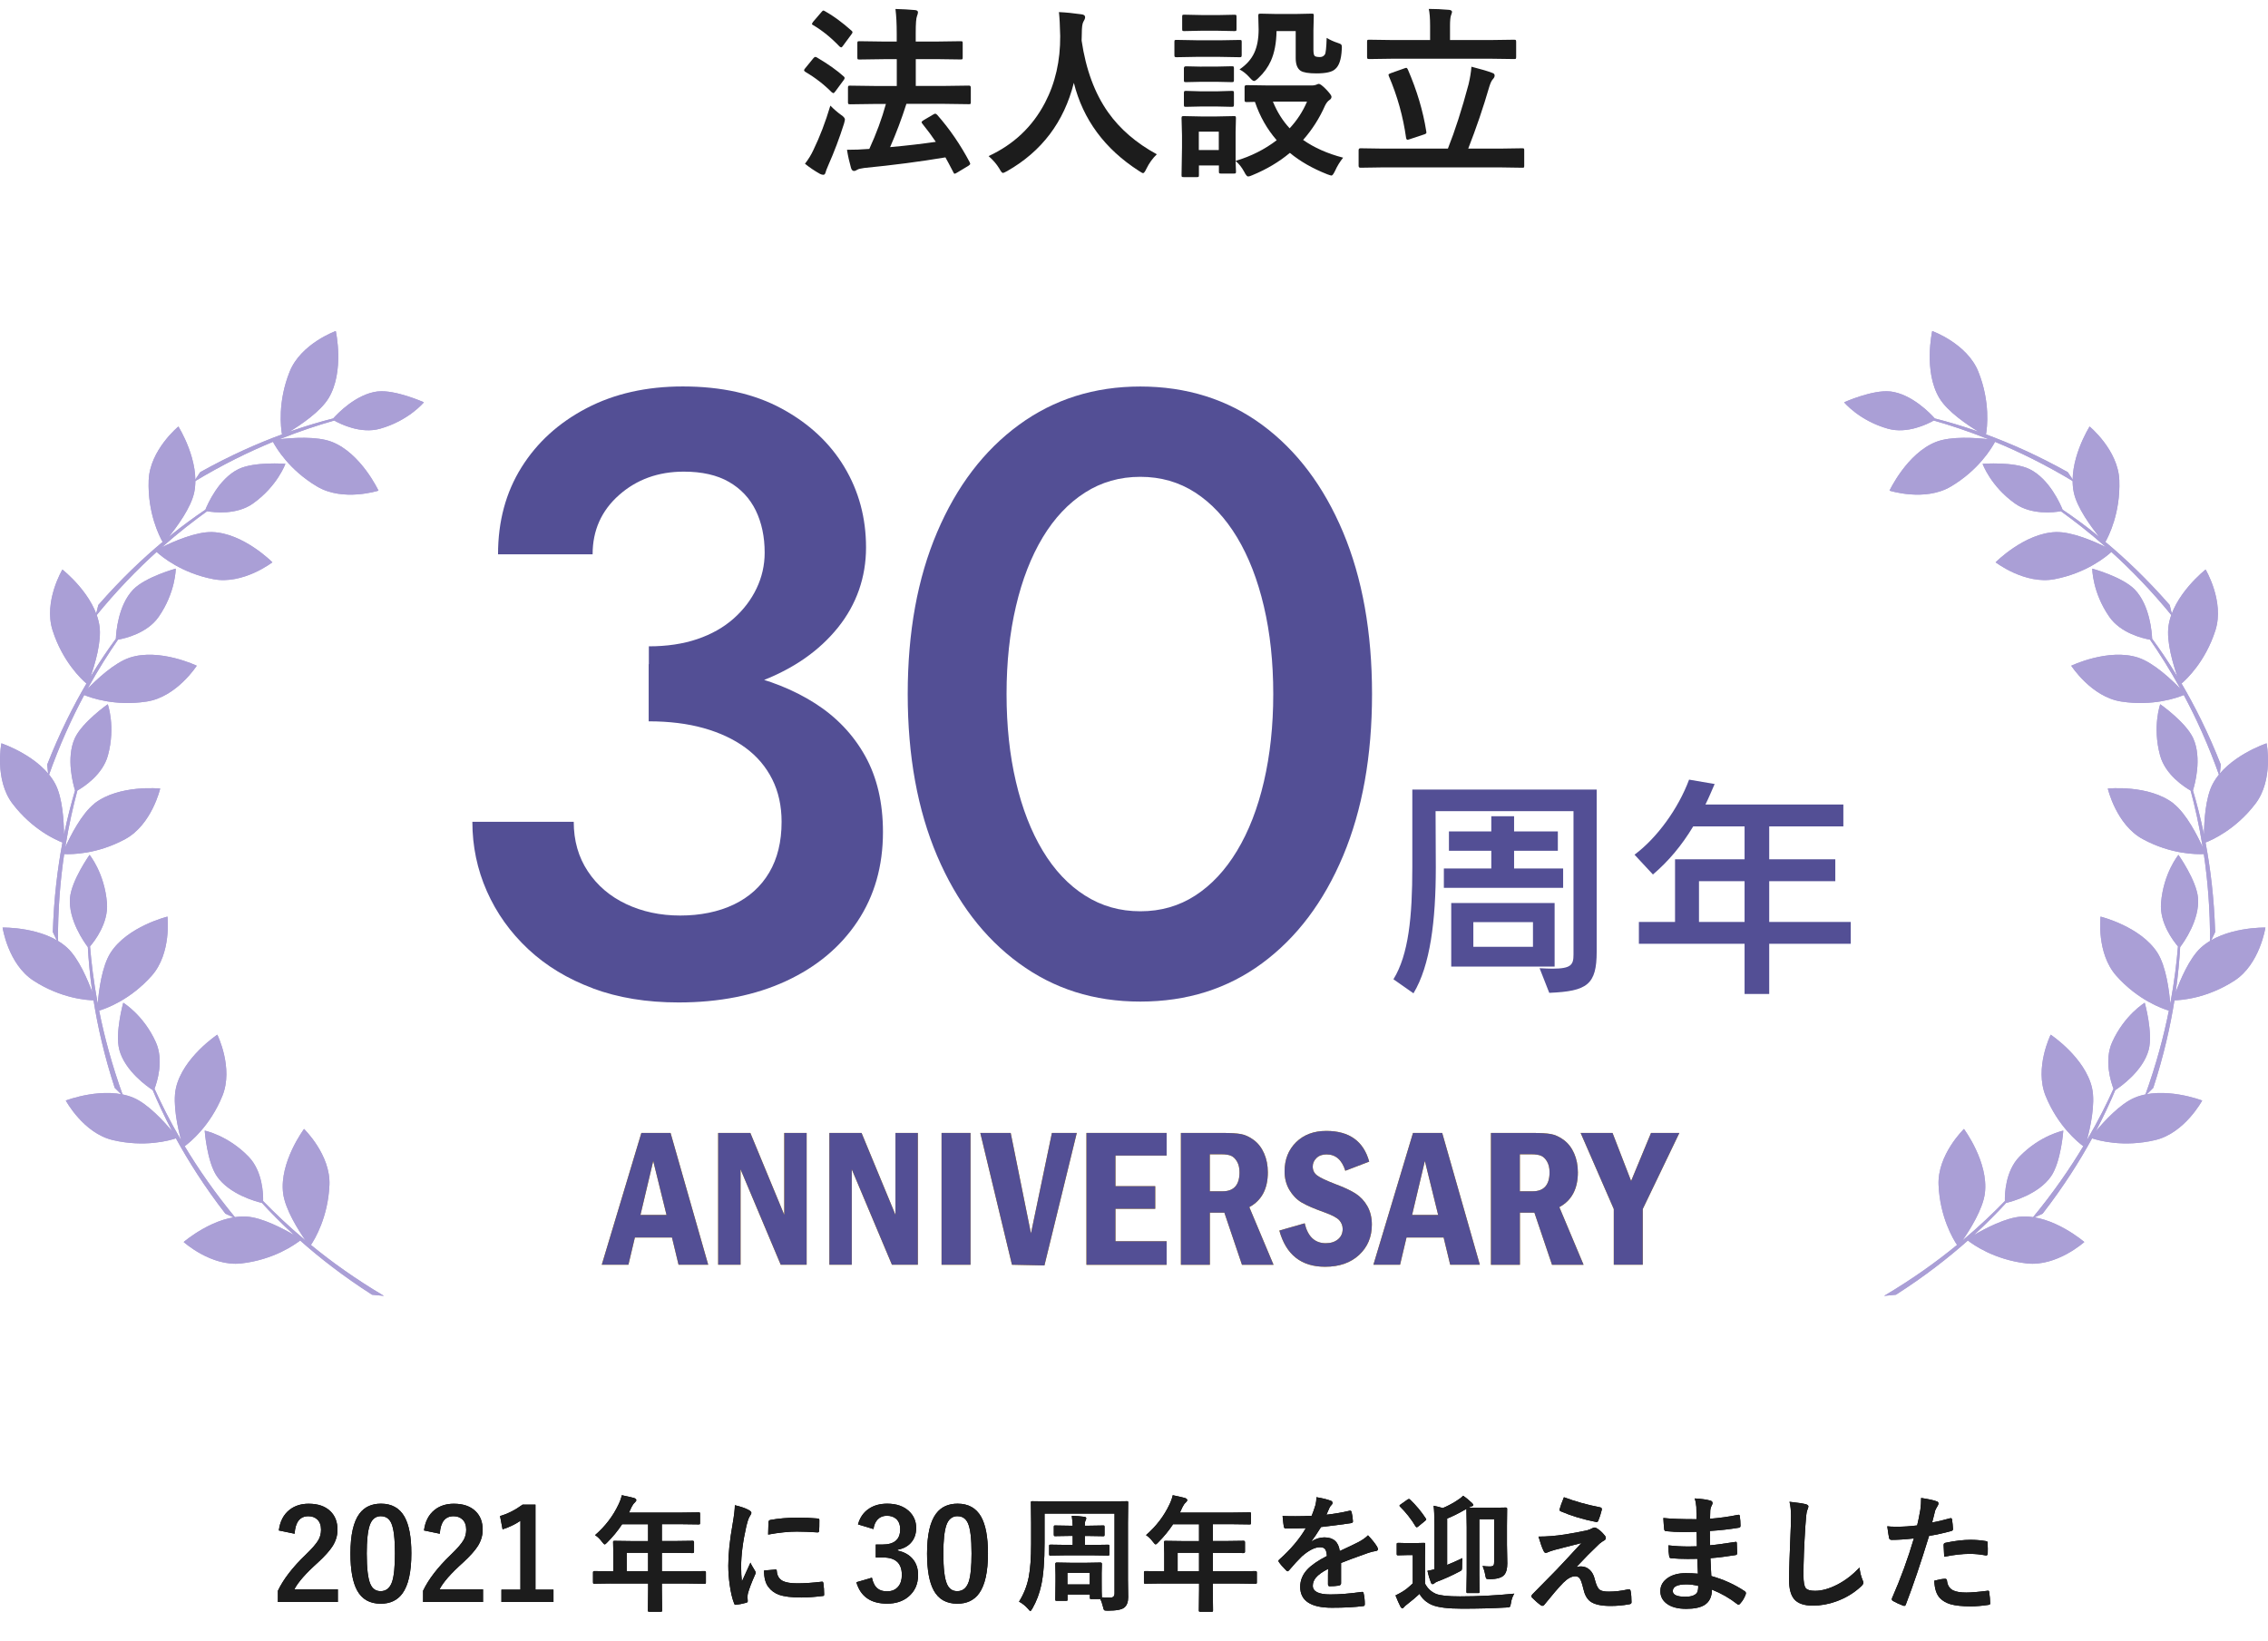 <?xml version="1.0" encoding="UTF-8"?><svg id="_レイヤー_2" xmlns="http://www.w3.org/2000/svg" width="394" height="285.11" viewBox="0 0 394 285.11"><defs><style>.cls-1{fill:#1c1c1c;}.cls-2{fill:#aa9fd6;}.cls-3{fill:#d29f00;}.cls-4{fill:#534f95;}</style></defs><g id="_コンテンツ"><path class="cls-4" d="m103.01,171.71c-4.39-1.63-8.14-3.9-11.25-6.81-3.11-2.91-5.5-6.26-7.18-10.06-1.68-3.8-2.52-7.82-2.52-12.06h17.61c0,3.26.81,6.12,2.44,8.58,1.63,2.47,3.85,4.37,6.66,5.7s5.94,2,9.4,2,6.66-.64,9.32-1.92c2.66-1.28,4.71-3.13,6.14-5.55,1.43-2.42,2.15-5.35,2.15-8.81,0-2.76-.54-5.23-1.63-7.4-1.09-2.17-2.64-4-4.66-5.48-2.02-1.48-4.44-2.61-7.25-3.4-2.81-.79-5.99-1.18-9.55-1.18v-9.92c5.72,0,11.05.54,15.98,1.63,4.93,1.09,9.25,2.81,12.95,5.18,3.7,2.37,6.59,5.4,8.66,9.1,2.07,3.7,3.11,8.12,3.11,13.25,0,5.92-1.48,11.1-4.44,15.54s-7.1,7.9-12.43,10.36c-5.33,2.46-11.54,3.7-18.65,3.7-5.53,0-10.48-.81-14.87-2.44Zm9.69-59.42c3.16,0,5.97-.42,8.44-1.26,2.47-.84,4.56-2.02,6.29-3.55,1.73-1.53,3.06-3.28,4-5.25.94-1.97,1.41-4.04,1.41-6.22,0-2.76-.52-5.2-1.55-7.33-1.04-2.12-2.59-3.77-4.66-4.96s-4.69-1.78-7.84-1.78c-4.44,0-8.19,1.36-11.25,4.07-3.06,2.71-4.59,6.14-4.59,10.29h-16.43c0-5.72,1.35-10.75,4.07-15.1,2.71-4.34,6.49-7.77,11.32-10.29,4.83-2.52,10.41-3.77,16.72-3.77,6.71,0,12.43,1.28,17.17,3.85,4.74,2.57,8.36,5.95,10.88,10.14,2.52,4.19,3.77,8.86,3.77,13.99s-1.63,9.87-4.88,13.91c-3.26,4.05-7.72,7.16-13.39,9.32-5.67,2.17-12.16,3.26-19.46,3.26v-9.32Z"/><path class="cls-4" d="m162.8,92.46c3.4-7.99,8.14-14.21,14.21-18.65s13.1-6.66,21.09-6.66,15.14,2.22,21.16,6.66c6.02,4.44,10.7,10.66,14.06,18.65,3.35,7.99,5.03,17.37,5.03,28.12s-1.68,20.13-5.03,28.12c-3.36,7.99-8.04,14.21-14.06,18.65-6.02,4.44-13.07,6.66-21.16,6.66s-15.02-2.22-21.09-6.66c-6.07-4.44-10.8-10.66-14.21-18.65-3.4-7.99-5.11-17.36-5.11-28.12s1.7-20.13,5.11-28.12Zm13.69,43.36c1.08,4.64,2.64,8.64,4.66,11.99,2.02,3.36,4.46,5.95,7.33,7.77,2.86,1.83,6.07,2.74,9.62,2.74s6.73-.91,9.55-2.74c2.81-1.82,5.23-4.41,7.25-7.77,2.02-3.35,3.58-7.35,4.66-11.99,1.08-4.64,1.63-9.72,1.63-15.24s-.54-10.61-1.63-15.24c-1.09-4.64-2.64-8.63-4.66-11.99-2.02-3.35-4.44-5.94-7.25-7.77-2.81-1.82-5.99-2.74-9.55-2.74s-6.76.91-9.62,2.74c-2.86,1.83-5.31,4.42-7.33,7.77-2.02,3.36-3.58,7.35-4.66,11.99-1.09,4.64-1.63,9.72-1.63,15.24s.54,10.61,1.63,15.24Z"/><path class="cls-4" d="m267.47,168.21c.88.04,1.6.08,2.24.08,3.24,0,3.64-.68,3.64-2.44v-24.92h-23.96l.04,9.76c0,9.28-.96,17.04-3.88,21.88l-3.48-2.44c2.64-4.28,3.28-10.88,3.28-19.48v-13.48h32.03v28.12c0,5.8-1.64,6.92-8.24,7.2l-1.68-4.28Zm-16.64-13.96v-3.36h8.24v-3.08h-7.36v-3.36h7.36v-2.64h3.96v2.64h7.6v3.36h-7.6v3.08h8.52v3.36h-20.72Zm1.28,13.68v-11.04h17.96v11.04h-17.96Zm14.2-7.72h-10.36v4.28h10.36v-4.28Z"/><path class="cls-4" d="m307.35,163.97v8.72h-4.28v-8.72h-18.36v-3.8h6.28v-10.88h12.08v-5.72h-8.92c-2,3.32-4.28,6.04-7,8.36l-3.2-3.44c3.92-2.92,7.6-8,9.48-13.04l4.44.76c-.52,1.2-1.04,2.44-1.6,3.56h23.96v3.8h-12.88v5.72h11.48v3.8h-11.48v7.08h14.16v3.8h-14.16Zm-4.28-10.88h-7.92v7.08h7.92v-7.08Z"/><path class="cls-2" d="m54.01,216.3c.67-.99,2.98-4.83,3.22-10.44.22-5.25-4.41-9.72-4.41-9.72,0,0-4.29,5.74-3.64,11.13.34,2.82,2.67,6.49,3.9,8.25-3.05-2.56-5.49-4.92-7.37-6.86.03-1.22-.09-5.18-2.51-7.69-3.61-3.74-7.64-4.54-7.64-4.54,0,0,.39,5.42,2.13,7.94,2.19,3.15,6.82,4.39,7.81,4.62,1.49,1.63,3.34,3.52,5.6,5.59-1.9-1.12-5.59-3.08-8.34-3.22-5.43-.27-10.85,4.42-10.85,4.42,0,0,4.78,4.31,10,3.72,5.66-.64,9.35-3.29,10.23-3.98,3.35,2.97,7.49,6.22,12.5,9.42l2.06.2c-5-2.96-9.21-6-12.68-8.85Z"/><path class="cls-2" d="m32.08,199.14c.96-.71,4.44-3.54,6.55-8.74,1.98-4.87-.88-10.64-.88-10.64,0,0-5.97,3.96-7.18,9.25-.63,2.77.33,7.01.89,9.08-2.01-3.43-3.51-6.48-4.62-8.94.44-1.14,1.66-4.91.23-8.09-2.14-4.74-5.66-6.85-5.66-6.85,0,0-1.46,5.23-.68,8.19,1,3.7,4.94,6.43,5.8,6.99.85,2.03,1.96,4.44,3.38,7.15-1.41-1.69-4.23-4.79-6.77-5.84-5.02-2.08-11.71.5-11.71.5,0,0,3.05,5.67,8.16,6.87,5.55,1.31,9.91.06,10.97-.3,2.15,3.93,4.95,8.38,8.59,13.08l1.88.88c-3.71-4.47-6.65-8.76-8.95-12.6Z"/><path class="cls-2" d="m29.08,159.25s-6.96,1.71-9.88,6.29c-1.52,2.39-2.05,6.71-2.22,8.85-.73-3.91-1.12-7.28-1.34-9.97.8-.93,3.22-4.06,2.94-7.54-.41-5.18-3.02-8.36-3.02-8.36,0,0-3.14,4.43-3.4,7.49-.31,3.82,2.49,7.72,3.1,8.53.12,2.2.35,4.84.78,7.87-.76-2.07-2.36-5.93-4.4-7.78-4.03-3.65-11.19-3.48-11.19-3.48,0,0,.96,6.37,5.37,9.22,4.78,3.1,9.31,3.4,10.43,3.42.7,4.42,1.84,9.56,3.68,15.21l1.47,1.46c-1.98-5.46-3.3-10.48-4.18-14.88,1.15-.34,5.37-1.83,9.11-6.03,3.51-3.92,2.76-10.31,2.76-10.31Z"/><path class="cls-2" d="m16.42,139.61c-2.24,1.74-4.19,5.63-5.08,7.58.63-3.93,1.4-7.23,2.1-9.84,1.06-.6,4.4-2.74,5.31-6.11,1.36-5.02-.03-8.89-.03-8.89,0,0-4.45,3.12-5.72,5.9-1.58,3.49-.26,8.11.04,9.08-.63,2.11-1.31,4.68-1.92,7.67-.02-2.21-.23-6.38-1.52-8.81-2.56-4.8-9.36-7.05-9.36-7.05,0,0-1.24,6.32,1.94,10.49,3.45,4.53,7.62,6.34,8.67,6.74-.83,4.4-1.49,9.62-1.67,15.56l.89,1.87c-.03-5.81.42-10.98,1.08-15.42,1.2.06,5.67.08,10.61-2.6,4.62-2.51,6.07-8.78,6.07-8.78,0,0-7.13-.73-11.42,2.59Z"/><path class="cls-2" d="m22.54,114.26c-2.7.88-5.85,3.88-7.34,5.43,1.92-3.48,3.76-6.34,5.3-8.56,1.2-.21,5.07-1.1,7.06-3.96,2.97-4.27,2.97-8.38,2.97-8.38,0,0-5.24,1.43-7.38,3.63-2.66,2.76-2.98,7.55-3.02,8.56-1.31,1.77-2.81,3.96-4.39,6.57.73-2.08,1.94-6.08,1.54-8.81-.79-5.38-6.44-9.79-6.44-9.79,0,0-3.3,5.53-1.71,10.54,1.72,5.43,5.04,8.54,5.89,9.26-2.27,3.86-4.65,8.55-6.82,14.09l.21,2.06c1.93-5.48,4.1-10.2,6.22-14.15,1.1.46,5.31,1.99,10.87,1.13,5.2-.8,8.68-6.22,8.68-6.22,0,0-6.46-3.09-11.62-1.41Z"/><path class="cls-2" d="m28.11,95.09c2.98-2.63,5.68-4.7,7.87-6.27,1.21.21,5.14.68,7.98-1.35,4.24-3.02,5.62-6.89,5.62-6.89,0,0-5.42-.42-8.17.93-3.44,1.7-5.35,6.1-5.73,7.04-1.83,1.23-3.98,2.78-6.35,4.71,1.39-1.72,3.88-5.07,4.42-7.77,1.07-5.33-2.76-11.39-2.76-11.39,0,0-4.97,4.09-5.16,9.34-.21,5.69,1.87,9.74,2.42,10.71-3.44,2.87-7.26,6.48-11.17,10.96l-.5,2.01c3.66-4.5,7.3-8.22,10.63-11.23.88.81,4.33,3.67,9.85,4.73,5.16,1,10.26-2.93,10.26-2.93,0,0-5.04-5.09-10.47-5.25-2.84-.08-6.81,1.68-8.74,2.64Z"/><path class="cls-2" d="m65.65,68c-3.81.44-7.09,3.94-7.77,4.7-2.14.54-4.69,1.28-7.57,2.29,1.89-1.15,5.36-3.47,6.78-5.83,2.8-4.66,1.24-11.65,1.24-11.65,0,0-6.06,2.18-8.01,7.06-2.12,5.29-1.52,9.79-1.33,10.9-4.2,1.54-9.02,3.66-14.21,6.56l-1.15,1.72c4.97-3.01,9.64-5.28,13.79-6.99.56,1.06,2.84,4.91,7.68,7.77,4.52,2.68,10.65.71,10.65.71,0,0-3.03-6.49-8.09-8.47-2.64-1.03-6.98-.71-9.12-.46,3.69-1.47,6.93-2.51,9.52-3.25,1.06.6,4.61,2.37,7.97,1.42,5-1.41,7.61-4.59,7.61-4.59,0,0-4.96-2.22-8-1.88Z"/><path class="cls-2" d="m339.99,216.3c-.67-.99-2.98-4.83-3.22-10.44-.22-5.25,4.41-9.72,4.41-9.72,0,0,4.29,5.74,3.64,11.13-.34,2.82-2.67,6.49-3.9,8.25,3.05-2.56,5.49-4.92,7.37-6.86-.03-1.22.09-5.18,2.51-7.69,3.61-3.74,7.64-4.54,7.64-4.54,0,0-.39,5.42-2.13,7.94-2.19,3.15-6.82,4.39-7.81,4.62-1.49,1.63-3.34,3.52-5.6,5.59,1.9-1.12,5.59-3.08,8.34-3.22,5.43-.27,10.85,4.42,10.85,4.42,0,0-4.78,4.31-10,3.72-5.66-.64-9.35-3.29-10.23-3.98-3.35,2.97-7.49,6.22-12.5,9.42l-2.06.2c5-2.96,9.21-6,12.68-8.85Z"/><path class="cls-2" d="m361.92,199.14c-.96-.71-4.44-3.54-6.55-8.74-1.98-4.87.88-10.64.88-10.64,0,0,5.97,3.96,7.18,9.25.63,2.77-.33,7.01-.89,9.08,2.01-3.43,3.51-6.48,4.62-8.94-.44-1.14-1.66-4.91-.23-8.09,2.14-4.74,5.66-6.85,5.66-6.85,0,0,1.46,5.23.68,8.19-1,3.7-4.94,6.43-5.8,6.99-.85,2.03-1.96,4.44-3.38,7.15,1.41-1.69,4.23-4.79,6.77-5.84,5.02-2.08,11.71.5,11.71.5,0,0-3.05,5.67-8.16,6.87-5.55,1.31-9.91.06-10.97-.3-2.15,3.93-4.95,8.38-8.59,13.08l-1.88.88c3.71-4.47,6.65-8.76,8.95-12.6Z"/><path class="cls-2" d="m364.92,159.25s6.96,1.71,9.88,6.29c1.52,2.39,2.05,6.71,2.22,8.85.73-3.91,1.12-7.28,1.34-9.97-.8-.93-3.22-4.06-2.94-7.54.41-5.18,3.02-8.36,3.02-8.36,0,0,3.14,4.43,3.4,7.49.31,3.82-2.49,7.72-3.1,8.53-.12,2.2-.35,4.84-.78,7.87.76-2.07,2.36-5.93,4.4-7.78,4.03-3.65,11.19-3.48,11.19-3.48,0,0-.96,6.37-5.37,9.22-4.78,3.1-9.31,3.4-10.43,3.42-.7,4.42-1.84,9.56-3.68,15.21l-1.47,1.46c1.98-5.46,3.3-10.48,4.18-14.88-1.15-.34-5.37-1.83-9.11-6.03-3.51-3.92-2.76-10.31-2.76-10.31Z"/><path class="cls-2" d="m377.58,139.61c2.24,1.74,4.19,5.63,5.08,7.58-.63-3.93-1.4-7.23-2.1-9.84-1.06-.6-4.4-2.74-5.31-6.11-1.36-5.02.03-8.89.03-8.89,0,0,4.45,3.12,5.72,5.9,1.58,3.49.26,8.11-.04,9.08.63,2.11,1.31,4.68,1.92,7.67.02-2.21.23-6.38,1.52-8.81,2.56-4.8,9.36-7.05,9.36-7.05,0,0,1.24,6.32-1.94,10.49-3.45,4.53-7.62,6.34-8.67,6.74.83,4.4,1.49,9.62,1.67,15.56l-.89,1.87c.03-5.81-.42-10.98-1.08-15.42-1.2.06-5.67.08-10.61-2.6-4.62-2.51-6.07-8.78-6.07-8.78,0,0,7.13-.73,11.42,2.59Z"/><path class="cls-2" d="m371.46,114.26c2.7.88,5.85,3.88,7.34,5.43-1.92-3.48-3.76-6.34-5.3-8.56-1.2-.21-5.07-1.1-7.06-3.96-2.97-4.27-2.97-8.38-2.97-8.38,0,0,5.24,1.43,7.38,3.63,2.66,2.76,2.98,7.55,3.02,8.56,1.31,1.77,2.81,3.96,4.39,6.57-.73-2.08-1.94-6.08-1.54-8.81.79-5.38,6.44-9.79,6.44-9.79,0,0,3.3,5.53,1.71,10.54-1.72,5.43-5.04,8.54-5.89,9.26,2.27,3.86,4.65,8.55,6.82,14.09l-.21,2.06c-1.93-5.48-4.1-10.2-6.22-14.15-1.1.46-5.31,1.99-10.87,1.13-5.2-.8-8.68-6.22-8.68-6.22,0,0,6.46-3.09,11.62-1.41Z"/><path class="cls-2" d="m365.89,95.09c-2.98-2.63-5.68-4.7-7.87-6.27-1.21.21-5.14.68-7.98-1.35-4.24-3.02-5.62-6.89-5.62-6.89,0,0,5.42-.42,8.17.93,3.44,1.7,5.35,6.1,5.73,7.04,1.83,1.23,3.98,2.78,6.35,4.71-1.39-1.72-3.88-5.07-4.42-7.77-1.07-5.33,2.76-11.39,2.76-11.39,0,0,4.97,4.09,5.16,9.34.21,5.69-1.87,9.74-2.42,10.71,3.44,2.87,7.26,6.48,11.17,10.96l.5,2.01c-3.66-4.5-7.3-8.22-10.63-11.23-.88.81-4.33,3.67-9.85,4.73-5.16,1-10.26-2.93-10.26-2.93,0,0,5.04-5.09,10.47-5.25,2.84-.08,6.81,1.68,8.74,2.64Z"/><path class="cls-2" d="m328.35,68c3.81.44,7.09,3.94,7.77,4.7,2.14.54,4.69,1.28,7.57,2.29-1.89-1.15-5.36-3.47-6.78-5.83-2.8-4.66-1.24-11.65-1.24-11.65,0,0,6.06,2.18,8.01,7.06,2.12,5.29,1.52,9.79,1.33,10.9,4.2,1.54,9.02,3.66,14.21,6.56l1.15,1.72c-4.97-3.01-9.64-5.28-13.79-6.99-.56,1.06-2.84,4.91-7.68,7.77-4.52,2.68-10.65.71-10.65.71,0,0,3.03-6.49,8.09-8.47,2.64-1.03,6.98-.71,9.12-.46-3.69-1.47-6.93-2.51-9.52-3.25-1.06.6-4.61,2.37-7.97,1.42-5-1.41-7.61-4.59-7.61-4.59,0,0,4.96-2.22,8-1.88Z"/><path class="cls-2" d="m54.01,216.3c.67-.99,2.98-4.83,3.22-10.44.22-5.25-4.41-9.72-4.41-9.72,0,0-4.29,5.74-3.64,11.13.34,2.82,2.67,6.49,3.9,8.25-3.05-2.56-5.49-4.92-7.37-6.86.03-1.22-.09-5.18-2.51-7.69-3.61-3.74-7.64-4.54-7.64-4.54,0,0,.39,5.42,2.13,7.94,2.19,3.15,6.82,4.39,7.81,4.62,1.49,1.63,3.34,3.52,5.6,5.59-1.9-1.12-5.59-3.08-8.34-3.22-5.43-.27-10.85,4.42-10.85,4.42,0,0,4.78,4.31,10,3.72,5.66-.64,9.35-3.29,10.23-3.98,3.35,2.97,7.49,6.22,12.5,9.42l2.06.2c-5-2.96-9.21-6-12.68-8.85Z"/><path class="cls-2" d="m32.08,199.14c.96-.71,4.44-3.54,6.55-8.74,1.98-4.87-.88-10.64-.88-10.64,0,0-5.97,3.96-7.18,9.25-.63,2.77.33,7.01.89,9.08-2.01-3.43-3.51-6.48-4.62-8.94.44-1.14,1.66-4.91.23-8.09-2.14-4.74-5.66-6.85-5.66-6.85,0,0-1.46,5.23-.68,8.19,1,3.7,4.94,6.43,5.8,6.99.85,2.03,1.96,4.44,3.38,7.15-1.41-1.69-4.23-4.79-6.77-5.84-5.02-2.08-11.71.5-11.71.5,0,0,3.05,5.67,8.16,6.87,5.55,1.31,9.91.06,10.97-.3,2.15,3.93,4.95,8.38,8.59,13.08l1.88.88c-3.71-4.47-6.65-8.76-8.95-12.6Z"/><path class="cls-2" d="m29.08,159.25s-6.96,1.71-9.88,6.29c-1.52,2.39-2.05,6.71-2.22,8.85-.73-3.91-1.12-7.28-1.34-9.97.8-.93,3.22-4.06,2.94-7.54-.41-5.18-3.02-8.36-3.02-8.36,0,0-3.14,4.43-3.4,7.49-.31,3.82,2.49,7.72,3.1,8.53.12,2.2.35,4.84.78,7.87-.76-2.07-2.36-5.93-4.4-7.78-4.03-3.65-11.19-3.48-11.19-3.48,0,0,.96,6.37,5.37,9.22,4.78,3.1,9.31,3.4,10.43,3.42.7,4.42,1.84,9.56,3.68,15.21l1.47,1.46c-1.98-5.46-3.3-10.48-4.18-14.88,1.15-.34,5.37-1.83,9.11-6.03,3.51-3.92,2.76-10.31,2.76-10.31Z"/><path class="cls-2" d="m16.42,139.61c-2.24,1.74-4.19,5.63-5.08,7.58.63-3.93,1.4-7.23,2.1-9.84,1.06-.6,4.4-2.74,5.31-6.11,1.36-5.02-.03-8.89-.03-8.89,0,0-4.45,3.12-5.72,5.9-1.58,3.49-.26,8.11.04,9.08-.63,2.11-1.31,4.68-1.92,7.67-.02-2.21-.23-6.38-1.52-8.81-2.56-4.8-9.36-7.05-9.36-7.05,0,0-1.24,6.32,1.94,10.49,3.45,4.53,7.62,6.34,8.67,6.74-.83,4.4-1.49,9.62-1.67,15.56l.89,1.87c-.03-5.81.42-10.98,1.08-15.42,1.2.06,5.67.08,10.61-2.6,4.62-2.51,6.07-8.78,6.07-8.78,0,0-7.13-.73-11.42,2.59Z"/><path class="cls-2" d="m22.54,114.26c-2.7.88-5.85,3.88-7.34,5.43,1.92-3.48,3.76-6.34,5.3-8.56,1.2-.21,5.07-1.1,7.06-3.96,2.97-4.27,2.97-8.38,2.97-8.38,0,0-5.24,1.43-7.38,3.63-2.66,2.76-2.98,7.55-3.02,8.56-1.31,1.77-2.81,3.96-4.39,6.57.73-2.08,1.94-6.08,1.54-8.81-.79-5.38-6.44-9.79-6.44-9.79,0,0-3.3,5.53-1.71,10.54,1.72,5.43,5.04,8.54,5.89,9.26-2.27,3.86-4.65,8.55-6.82,14.09l.21,2.06c1.93-5.48,4.1-10.2,6.22-14.15,1.1.46,5.31,1.99,10.87,1.13,5.2-.8,8.68-6.22,8.68-6.22,0,0-6.46-3.09-11.62-1.41Z"/><path class="cls-2" d="m28.11,95.09c2.98-2.63,5.68-4.7,7.87-6.27,1.21.21,5.14.68,7.98-1.35,4.24-3.02,5.62-6.89,5.62-6.89,0,0-5.42-.42-8.17.93-3.44,1.7-5.35,6.1-5.73,7.04-1.83,1.23-3.98,2.78-6.35,4.71,1.39-1.72,3.88-5.07,4.42-7.77,1.07-5.33-2.76-11.39-2.76-11.39,0,0-4.97,4.09-5.16,9.34-.21,5.69,1.87,9.74,2.42,10.71-3.44,2.87-7.26,6.48-11.17,10.96l-.5,2.01c3.66-4.5,7.3-8.22,10.63-11.23.88.81,4.33,3.67,9.85,4.73,5.16,1,10.26-2.93,10.26-2.93,0,0-5.04-5.09-10.47-5.25-2.84-.08-6.81,1.68-8.74,2.64Z"/><path class="cls-2" d="m65.65,68c-3.81.44-7.09,3.94-7.77,4.7-2.14.54-4.69,1.28-7.57,2.29,1.89-1.15,5.36-3.47,6.78-5.83,2.8-4.66,1.24-11.65,1.24-11.65,0,0-6.06,2.18-8.01,7.06-2.12,5.29-1.52,9.79-1.33,10.9-4.2,1.54-9.02,3.66-14.21,6.56l-1.15,1.72c4.97-3.01,9.64-5.28,13.79-6.99.56,1.06,2.84,4.91,7.68,7.77,4.52,2.68,10.65.71,10.65.71,0,0-3.03-6.49-8.09-8.47-2.64-1.03-6.98-.71-9.12-.46,3.69-1.47,6.93-2.51,9.52-3.25,1.06.6,4.61,2.37,7.97,1.42,5-1.41,7.61-4.59,7.61-4.59,0,0-4.96-2.22-8-1.88Z"/><path class="cls-2" d="m339.99,216.3c-.67-.99-2.98-4.83-3.22-10.44-.22-5.25,4.41-9.72,4.41-9.72,0,0,4.29,5.74,3.64,11.13-.34,2.82-2.67,6.49-3.9,8.25,3.05-2.56,5.49-4.92,7.37-6.86-.03-1.22.09-5.18,2.51-7.69,3.61-3.74,7.64-4.54,7.64-4.54,0,0-.39,5.42-2.13,7.94-2.19,3.15-6.82,4.39-7.81,4.62-1.49,1.63-3.34,3.52-5.6,5.59,1.9-1.12,5.59-3.08,8.34-3.22,5.43-.27,10.85,4.42,10.85,4.42,0,0-4.78,4.31-10,3.72-5.66-.64-9.35-3.29-10.23-3.98-3.35,2.97-7.49,6.22-12.5,9.42l-2.06.2c5-2.96,9.21-6,12.68-8.85Z"/><path class="cls-2" d="m361.92,199.14c-.96-.71-4.44-3.54-6.55-8.74-1.98-4.87.88-10.64.88-10.64,0,0,5.97,3.96,7.18,9.25.63,2.77-.33,7.01-.89,9.08,2.01-3.43,3.51-6.48,4.62-8.94-.44-1.14-1.66-4.91-.23-8.09,2.14-4.74,5.66-6.85,5.66-6.85,0,0,1.46,5.23.68,8.19-1,3.7-4.94,6.43-5.8,6.99-.85,2.03-1.96,4.44-3.38,7.15,1.41-1.69,4.23-4.79,6.77-5.84,5.02-2.08,11.71.5,11.71.5,0,0-3.05,5.67-8.16,6.87-5.55,1.31-9.91.06-10.97-.3-2.15,3.93-4.95,8.38-8.59,13.08l-1.88.88c3.71-4.47,6.65-8.76,8.95-12.6Z"/><path class="cls-2" d="m364.92,159.25s6.96,1.71,9.88,6.29c1.52,2.39,2.05,6.71,2.22,8.85.73-3.91,1.12-7.28,1.34-9.97-.8-.93-3.22-4.06-2.94-7.54.41-5.18,3.02-8.36,3.02-8.36,0,0,3.14,4.43,3.4,7.49.31,3.82-2.49,7.72-3.1,8.53-.12,2.2-.35,4.84-.78,7.87.76-2.07,2.36-5.93,4.4-7.78,4.03-3.65,11.19-3.48,11.19-3.48,0,0-.96,6.37-5.37,9.22-4.78,3.1-9.31,3.4-10.43,3.42-.7,4.42-1.84,9.56-3.68,15.21l-1.47,1.46c1.98-5.46,3.3-10.48,4.18-14.88-1.15-.34-5.37-1.83-9.11-6.03-3.51-3.92-2.76-10.31-2.76-10.31Z"/><path class="cls-2" d="m377.58,139.61c2.24,1.74,4.19,5.63,5.08,7.58-.63-3.93-1.4-7.23-2.1-9.84-1.06-.6-4.4-2.74-5.31-6.11-1.36-5.02.03-8.89.03-8.89,0,0,4.45,3.12,5.72,5.9,1.58,3.49.26,8.11-.04,9.08.63,2.11,1.31,4.68,1.92,7.67.02-2.21.23-6.38,1.52-8.81,2.56-4.8,9.36-7.05,9.36-7.05,0,0,1.24,6.32-1.94,10.49-3.45,4.53-7.62,6.34-8.67,6.74.83,4.4,1.49,9.62,1.67,15.56l-.89,1.87c.03-5.81-.42-10.98-1.08-15.42-1.2.06-5.67.08-10.61-2.6-4.62-2.51-6.07-8.78-6.07-8.78,0,0,7.13-.73,11.42,2.59Z"/><path class="cls-2" d="m371.46,114.26c2.7.88,5.85,3.88,7.34,5.43-1.92-3.48-3.76-6.34-5.3-8.56-1.2-.21-5.07-1.1-7.06-3.96-2.97-4.27-2.97-8.38-2.97-8.38,0,0,5.24,1.43,7.38,3.63,2.66,2.76,2.98,7.55,3.02,8.56,1.31,1.77,2.81,3.96,4.39,6.57-.73-2.08-1.94-6.08-1.54-8.81.79-5.38,6.44-9.79,6.44-9.79,0,0,3.3,5.53,1.71,10.54-1.72,5.43-5.04,8.54-5.89,9.26,2.27,3.86,4.65,8.55,6.82,14.09l-.21,2.06c-1.93-5.48-4.1-10.2-6.22-14.15-1.1.46-5.31,1.99-10.87,1.13-5.2-.8-8.68-6.22-8.68-6.22,0,0,6.46-3.09,11.62-1.41Z"/><path class="cls-2" d="m365.89,95.09c-2.98-2.63-5.68-4.7-7.87-6.27-1.21.21-5.14.68-7.98-1.35-4.24-3.02-5.62-6.89-5.62-6.89,0,0,5.42-.42,8.17.93,3.44,1.7,5.35,6.1,5.73,7.04,1.83,1.23,3.98,2.78,6.35,4.71-1.39-1.72-3.88-5.07-4.42-7.77-1.07-5.33,2.76-11.39,2.76-11.39,0,0,4.97,4.09,5.16,9.34.21,5.69-1.87,9.74-2.42,10.71,3.44,2.87,7.26,6.48,11.17,10.96l.5,2.01c-3.66-4.5-7.3-8.22-10.63-11.23-.88.81-4.33,3.67-9.85,4.73-5.16,1-10.26-2.93-10.26-2.93,0,0,5.04-5.09,10.47-5.25,2.84-.08,6.81,1.68,8.74,2.64Z"/><path class="cls-2" d="m328.35,68c3.81.44,7.09,3.94,7.77,4.7,2.14.54,4.69,1.28,7.57,2.29-1.89-1.15-5.36-3.47-6.78-5.83-2.8-4.66-1.24-11.65-1.24-11.65,0,0,6.06,2.18,8.01,7.06,2.12,5.29,1.52,9.79,1.33,10.9,4.2,1.54,9.02,3.66,14.21,6.56l1.15,1.72c-4.97-3.01-9.64-5.28-13.79-6.99-.56,1.06-2.84,4.91-7.68,7.77-4.52,2.68-10.65.71-10.65.71,0,0,3.03-6.49,8.09-8.47,2.64-1.03,6.98-.71,9.12-.46-3.69-1.47-6.93-2.51-9.52-3.25-1.06.6-4.61,2.37-7.97,1.42-5-1.41-7.61-4.59-7.61-4.59,0,0,4.96-2.22,8-1.88Z"/><path class="cls-3" d="m111.42,196.83h5.07l6.54,22.9h-5.15l-1.14-4.73h-6.45l-1.12,4.73h-4.63l6.88-22.9Zm4.37,14.25l-2.31-9.38-2.22,9.38h4.54Z"/><path class="cls-3" d="m124.76,196.83h5.59l5.89,14.23v-14.23h3.89v22.9h-4.5l-6.98-16.58v16.58h-3.89v-22.9Z"/><path class="cls-3" d="m144.08,196.83h5.59l5.89,14.23v-14.23h3.89v22.9h-4.5l-6.98-16.58v16.58h-3.89v-22.9Z"/><path class="cls-3" d="m163.57,196.83h5.03v22.9h-5.03v-22.9Z"/><path class="cls-3" d="m170.3,196.83h5.28l3.52,17.46,3.64-17.46h4.32l-5.62,23.02-5.64-.12-5.5-22.9Z"/><path class="cls-3" d="m188.74,196.83h13.93v3.93h-8.89v5.32h6.91v3.93h-6.91v5.64h8.89v4.09h-13.93v-22.9Z"/><path class="cls-3" d="m205.14,196.83h7.2c1.4,0,2.47.06,3.21.19.74.13,1.5.48,2.26,1.04.76.57,1.36,1.34,1.79,2.32.43.98.65,2.08.65,3.3,0,2.86-1.07,4.88-3.22,6.04l4.21,10.02h-5.48l-3.06-9.06h-2.52v9.06h-5.03v-22.9Zm5.03,3.71v6.43h2.21c1.97,0,2.95-1.1,2.95-3.31,0-.76-.15-1.38-.44-1.87-.29-.49-.63-.82-1.02-.99-.39-.17-.95-.26-1.7-.26h-2.01Z"/><path class="cls-3" d="m237.87,201.81l-4.16,1.59c-.59-1.89-1.68-2.84-3.26-2.84-.74,0-1.32.21-1.75.63-.43.42-.65.91-.65,1.47,0,.65.25,1.17.76,1.55.51.39,1.57.89,3.2,1.52,1.48.55,2.64,1.09,3.48,1.63.84.54,1.53,1.27,2.05,2.19.52.92.78,1.99.78,3.21,0,2.14-.74,3.89-2.21,5.26-1.47,1.37-3.44,2.06-5.91,2.06-4.15,0-6.8-2.1-7.95-6.29l4.4-1.26c.54,2.3,1.76,3.46,3.67,3.46.87,0,1.58-.23,2.12-.68.54-.45.81-1.05.81-1.79,0-.56-.19-1.06-.57-1.5-.38-.44-1.25-.91-2.62-1.4-1.76-.63-3.07-1.19-3.93-1.7-.86-.51-1.57-1.24-2.13-2.18-.56-.95-.84-2.02-.84-3.23,0-2.06.66-3.74,1.99-5.06,1.33-1.31,3.08-1.97,5.26-1.97,3.98,0,6.47,1.78,7.45,5.34Z"/><path class="cls-3" d="m245.47,196.83h5.07l6.54,22.9h-5.15l-1.14-4.73h-6.45l-1.12,4.73h-4.63l6.88-22.9Zm4.37,14.25l-2.31-9.38-2.22,9.38h4.54Z"/><path class="cls-3" d="m259,196.83h7.2c1.4,0,2.47.06,3.21.19.74.13,1.5.48,2.26,1.04.76.57,1.36,1.34,1.79,2.32.43.98.65,2.08.65,3.3,0,2.86-1.07,4.88-3.22,6.04l4.21,10.02h-5.48l-3.06-9.06h-2.52v9.06h-5.03v-22.9Zm5.03,3.71v6.43h2.21c1.97,0,2.95-1.1,2.95-3.31,0-.76-.15-1.38-.44-1.87-.29-.49-.63-.82-1.02-.99-.39-.17-.95-.26-1.7-.26h-2.01Z"/><path class="cls-3" d="m274.59,196.83h5.54l3.23,8.35,3.46-8.35h4.92l-6.36,13.22v9.68h-5.03v-9.68l-5.76-13.22Z"/><path class="cls-4" d="m111.42,196.83h5.07l6.54,22.9h-5.15l-1.14-4.73h-6.45l-1.12,4.73h-4.63l6.88-22.9Zm4.37,14.25l-2.31-9.38-2.22,9.38h4.54Z"/><path class="cls-4" d="m124.76,196.83h5.59l5.89,14.23v-14.23h3.89v22.9h-4.5l-6.98-16.58v16.58h-3.89v-22.9Z"/><path class="cls-4" d="m144.08,196.83h5.59l5.89,14.23v-14.23h3.89v22.9h-4.5l-6.98-16.58v16.58h-3.89v-22.9Z"/><path class="cls-4" d="m163.57,196.83h5.03v22.9h-5.03v-22.9Z"/><path class="cls-4" d="m170.3,196.83h5.28l3.52,17.46,3.64-17.46h4.32l-5.62,23.02-5.64-.12-5.5-22.9Z"/><path class="cls-4" d="m188.74,196.83h13.93v3.93h-8.89v5.32h6.91v3.93h-6.91v5.64h8.89v4.09h-13.93v-22.9Z"/><path class="cls-4" d="m205.14,196.83h7.2c1.4,0,2.47.06,3.21.19.74.13,1.5.48,2.26,1.04.76.57,1.36,1.34,1.79,2.32.43.98.65,2.08.65,3.3,0,2.86-1.07,4.88-3.22,6.04l4.21,10.02h-5.48l-3.06-9.06h-2.52v9.06h-5.03v-22.9Zm5.03,3.71v6.43h2.21c1.97,0,2.95-1.1,2.95-3.31,0-.76-.15-1.38-.44-1.87-.29-.49-.63-.82-1.02-.99-.39-.17-.95-.26-1.7-.26h-2.01Z"/><path class="cls-4" d="m237.87,201.81l-4.16,1.59c-.59-1.89-1.68-2.84-3.26-2.84-.74,0-1.32.21-1.75.63-.43.42-.65.91-.65,1.47,0,.65.25,1.17.76,1.55.51.39,1.57.89,3.2,1.52,1.48.55,2.64,1.09,3.48,1.63.84.54,1.53,1.27,2.05,2.19.52.92.78,1.99.78,3.21,0,2.14-.74,3.89-2.21,5.26-1.47,1.37-3.44,2.06-5.91,2.06-4.15,0-6.8-2.1-7.95-6.29l4.4-1.26c.54,2.3,1.76,3.46,3.67,3.46.87,0,1.58-.23,2.12-.68.54-.45.81-1.05.81-1.79,0-.56-.19-1.06-.57-1.5-.38-.44-1.25-.91-2.62-1.4-1.76-.63-3.07-1.19-3.93-1.7-.86-.51-1.57-1.24-2.13-2.18-.56-.95-.84-2.02-.84-3.23,0-2.06.66-3.74,1.99-5.06,1.33-1.31,3.08-1.97,5.26-1.97,3.98,0,6.47,1.78,7.45,5.34Z"/><path class="cls-4" d="m245.47,196.83h5.07l6.54,22.9h-5.15l-1.14-4.73h-6.45l-1.12,4.73h-4.63l6.88-22.9Zm4.37,14.25l-2.31-9.38-2.22,9.38h4.54Z"/><path class="cls-4" d="m259,196.83h7.2c1.4,0,2.47.06,3.21.19.74.13,1.5.48,2.26,1.04.76.57,1.36,1.34,1.79,2.32.43.98.65,2.08.65,3.3,0,2.86-1.07,4.88-3.22,6.04l4.21,10.02h-5.48l-3.06-9.06h-2.52v9.06h-5.03v-22.9Zm5.03,3.71v6.43h2.21c1.97,0,2.95-1.1,2.95-3.31,0-.76-.15-1.38-.44-1.87-.29-.49-.63-.82-1.02-.99-.39-.17-.95-.26-1.7-.26h-2.01Z"/><path class="cls-4" d="m274.59,196.83h5.54l3.23,8.35,3.46-8.35h4.92l-6.36,13.22v9.68h-5.03v-9.68l-5.76-13.22Z"/><path d="m48.44,265.89c.2-1.58.83-2.78,1.88-3.6.89-.69,1.99-1.04,3.3-1.04,1.64,0,2.91.44,3.8,1.33.81.79,1.21,1.86,1.21,3.19,0,1-.28,1.94-.84,2.83-.5.79-1.35,1.74-2.56,2.86-2.12,1.9-3.48,3.45-4.09,4.66h7.55v2.2h-10.41v-1.96c.95-1.99,2.55-4.07,4.8-6.23,1.15-1.1,1.89-1.97,2.25-2.6.29-.52.44-1.12.44-1.78,0-.78-.23-1.38-.68-1.79-.39-.36-.9-.54-1.53-.54-1.45,0-2.25,1.01-2.38,3.04l-2.75-.57Z"/><path d="m66.19,261.24c1.86,0,3.22.76,4.08,2.27.79,1.41,1.19,3.53,1.19,6.36,0,3.24-.52,5.56-1.56,6.98-.87,1.18-2.12,1.77-3.77,1.77-1.88,0-3.25-.77-4.09-2.31-.77-1.42-1.16-3.55-1.16-6.4,0-3.22.52-5.54,1.57-6.94.86-1.15,2.11-1.73,3.74-1.73Zm0,2.17c-.95,0-1.6.53-1.96,1.58-.34.99-.52,2.62-.52,4.89,0,2.6.21,4.38.64,5.34.36.82.95,1.22,1.77,1.22.97,0,1.63-.55,2-1.64.33-1,.49-2.64.49-4.92,0-2.58-.21-4.34-.64-5.27-.36-.79-.96-1.19-1.79-1.19Z"/><path d="m73.66,265.89c.2-1.58.83-2.78,1.88-3.6.89-.69,1.99-1.04,3.3-1.04,1.64,0,2.91.44,3.8,1.33.81.79,1.21,1.86,1.21,3.19,0,1-.28,1.94-.84,2.83-.5.79-1.35,1.74-2.56,2.86-2.12,1.9-3.48,3.45-4.09,4.66h7.55v2.2h-10.41v-1.96c.95-1.99,2.55-4.07,4.8-6.23,1.15-1.1,1.89-1.97,2.25-2.6.29-.52.44-1.12.44-1.78,0-.78-.23-1.38-.68-1.79-.39-.36-.9-.54-1.53-.54-1.45,0-2.25,1.01-2.38,3.04l-2.75-.57Z"/><path d="m93.02,261.42v14.76h3.13v2.14h-9.04v-2.14h3.3v-11.97c-.9.62-1.94,1.11-3.1,1.49l-.44-2.31c1.34-.39,2.64-1.05,3.91-1.98h2.26Z"/><path d="m106.01,275.1l-2.75.04c-.12,0-.19-.01-.21-.04-.02-.03-.03-.09-.03-.19v-1.75c0-.14.08-.21.25-.21l2.75.04h.53v-3.08l-.04-1.98c0-.11.01-.18.04-.2s.1-.03.21-.03l3.02.04h2.81v-2.93h-4.51c-.74,1.12-1.6,2.17-2.58,3.15-.21.24-.36.35-.46.35-.08,0-.23-.14-.44-.42-.37-.5-.77-.9-1.22-1.19,1.76-1.53,3.12-3.3,4.07-5.32.28-.58.47-1.12.57-1.61.93.19,1.64.35,2.12.48.26.09.4.22.4.38,0,.11-.09.25-.27.42-.2.17-.39.44-.56.79l-.44.95h9.09l3.02-.04c.11,0,.18.01.2.04.02.03.03.09.03.19v1.63c0,.11-.01.18-.04.2s-.09.03-.19.03l-3.02-.04h-3.38v2.93h2.35l3.01-.04c.15,0,.23.08.23.24v1.65c0,.16-.08.24-.23.24l-3.01-.04h-2.35v3.21h4.66l2.75-.04c.16,0,.24.07.24.21v1.75c0,.11-.01.17-.04.2-.02.03-.09.04-.2.04l-2.75-.04h-4.66v1.07l.04,3.59c0,.11-.02.19-.05.21-.02.02-.09.03-.19.03h-1.96c-.13,0-.2-.02-.23-.05-.02-.02-.03-.09-.03-.19l.04-3.59v-1.07h-6.57Zm2.86-2.12h3.72v-3.21h-3.72v3.21Z"/><path d="m127.67,261.51c1.02.24,1.81.51,2.36.81.34.18.5.35.5.53,0,.11-.11.33-.33.67-.19.34-.36.86-.53,1.56-.62,2.73-.92,5.1-.92,7.11,0,.94.04,1.79.13,2.57,1-2.18,1.49-3.27,1.49-3.28.08.24.34.7.77,1.39.1.17.15.28.15.33,0,.11-.04.23-.11.35-.62,1.38-1.04,2.49-1.26,3.32-.04.14-.06.37-.06.69l.04.61c0,.15-.1.25-.29.29-.62.17-1.22.29-1.79.35h-.04c-.12,0-.2-.08-.25-.25-.32-.8-.58-1.89-.77-3.25-.16-1.15-.24-2.25-.24-3.3,0-2.02.25-4.43.75-7.22.26-1.5.39-2.6.39-3.28Zm5.07,11.34l2-.17h.04c.11,0,.17.11.17.33.07.79.43,1.35,1.06,1.67.55.27,1.39.4,2.52.4,1.2,0,2.6-.09,4.2-.28.05,0,.08-.01.1-.01.11,0,.19.1.21.29.09.62.13,1.25.13,1.89,0,.14-.02.23-.05.26-.04.03-.15.05-.32.06-1.37.17-2.56.25-3.59.25-1.7,0-3-.16-3.9-.48-.76-.28-1.36-.73-1.82-1.34-.51-.65-.76-1.6-.76-2.86Zm.7-6.24c.02-1.26.04-1.98.06-2.16.02-.21.12-.34.31-.38,1.42-.26,3.01-.4,4.78-.4,1.25,0,2.33.04,3.25.13.24.01.38.04.44.09.04.03.06.1.06.2,0,.84-.01,1.46-.04,1.87-.02.18-.1.27-.24.27h-.05c-1.32-.09-2.51-.14-3.59-.14-1.45,0-3.11.17-5,.52Z"/><path d="m149.05,264.86c.34-1.25,1-2.18,2-2.81.85-.54,1.88-.81,3.08-.81,1.62,0,2.9.45,3.83,1.35.8.77,1.2,1.72,1.2,2.87,0,1.07-.32,1.94-.96,2.63-.57.6-1.32.98-2.26,1.15v.15c1.21.26,2.12.79,2.74,1.61.54.71.81,1.58.81,2.62,0,1.59-.56,2.85-1.68,3.78-.97.81-2.2,1.21-3.7,1.21-2.84,0-4.62-1.24-5.34-3.72l2.7-.79c.2.9.53,1.53,1,1.89.4.32.94.48,1.62.48.85,0,1.51-.28,1.97-.85.41-.5.61-1.16.61-1.99,0-2.03-1.08-3.04-3.25-3.04h-1.28v-2.25h1.16c2.06,0,3.08-.88,3.08-2.64,0-.81-.24-1.42-.71-1.83-.4-.35-.93-.53-1.6-.53s-1.19.21-1.6.64c-.39.4-.63.96-.73,1.67l-2.71-.82Z"/><path d="m166.36,261.24c1.86,0,3.22.76,4.08,2.27.79,1.41,1.19,3.53,1.19,6.36,0,3.24-.52,5.56-1.56,6.98-.87,1.18-2.12,1.77-3.77,1.77-1.88,0-3.25-.77-4.09-2.31-.77-1.42-1.16-3.55-1.16-6.4,0-3.22.52-5.54,1.57-6.94.86-1.15,2.11-1.73,3.74-1.73Zm0,2.17c-.95,0-1.6.53-1.96,1.58-.34.99-.52,2.62-.52,4.89,0,2.6.21,4.38.64,5.34.36.82.95,1.22,1.77,1.22.97,0,1.63-.55,2-1.64.33-1,.49-2.64.49-4.92,0-2.58-.21-4.34-.64-5.27-.36-.79-.96-1.19-1.79-1.19Z"/><path d="m185.19,278.11h-1.63c-.11,0-.18-.01-.2-.04-.02-.03-.03-.09-.03-.19l.04-3.15v-1.1l-.04-1.93c0-.15.08-.23.24-.23l2.35.04h2.9l2.35-.04c.17,0,.25.08.25.23l-.04,1.6v1.26c0,1.71.01,2.7.04,2.96.76.03,1.26.04,1.49.04.47,0,.71-.25.71-.74v-13.86h-12.16v5.12c0,3.13-.19,5.58-.58,7.35-.31,1.43-.82,2.78-1.54,4.04-.18.29-.3.44-.35.44-.04,0-.17-.13-.38-.38-.47-.54-.99-.96-1.58-1.27.82-1.3,1.38-2.72,1.68-4.24.28-1.43.42-3.38.42-5.85v-3.53l-.04-3.59c0-.12.01-.19.04-.21s.09-.03.19-.03l3.03.04h10.39l3.01-.04c.11,0,.19.01.21.04.02.03.03.1.03.2l-.04,3.59v9.8l.04,3.04c0,.82-.21,1.41-.64,1.78-.42.38-1.39.57-2.9.57-.36,0-.57-.03-.64-.1-.06-.06-.13-.25-.19-.56-.13-.55-.29-1.01-.48-1.36h-1.56c-.11,0-.19-.02-.21-.05-.02-.02-.03-.09-.03-.19v-.55h-3.89v.86c0,.11-.01.18-.03.2s-.09.03-.2.03Zm4-11.26h-.73v1.56h1.34l2.69-.04c.11,0,.18.02.2.05.02.03.03.1.03.21v1.39c0,.11-.01.18-.04.2s-.09.03-.19.03l-2.69-.04h-4.62l-2.69.04c-.11,0-.18-.01-.2-.04-.02-.03-.03-.09-.03-.19v-1.39c0-.13.01-.21.04-.24.03-.02.09-.03.19-.03l2.69.04h1.17v-1.56h-.58l-2.46.04c-.11,0-.19-.02-.21-.05-.02-.03-.03-.1-.03-.21v-1.36c0-.11.02-.18.05-.2.02-.02.09-.03.19-.03l2.46.04h.58c-.02-.56-.08-1.13-.16-1.72.81.02,1.53.08,2.16.17.24.02.35.11.35.27,0,.11-.04.23-.12.38-.09.16-.13.46-.13.9h.73l2.46-.04c.11,0,.19.01.21.04.02.03.03.09.03.19v1.36c0,.13-.02.21-.05.24-.02.02-.09.03-.19.03l-2.46-.04Zm-3.76,6.4v2.02h3.89v-2.02h-3.89Z"/><path d="m201.72,275.1l-2.75.04c-.12,0-.19-.01-.21-.04-.02-.03-.03-.09-.03-.19v-1.75c0-.14.08-.21.25-.21l2.75.04h.53v-3.08l-.04-1.98c0-.11.01-.18.04-.2s.1-.03.21-.03l3.02.04h2.81v-2.93h-4.51c-.74,1.12-1.6,2.17-2.58,3.15-.21.24-.36.35-.46.35-.08,0-.23-.14-.44-.42-.37-.5-.77-.9-1.22-1.19,1.76-1.53,3.12-3.3,4.07-5.32.28-.58.47-1.12.57-1.61.93.19,1.64.35,2.12.48.26.09.4.22.4.38,0,.11-.09.25-.27.42-.2.17-.39.44-.56.79l-.44.95h9.09l3.02-.04c.11,0,.18.01.2.04.02.03.03.09.03.19v1.63c0,.11-.01.18-.04.2s-.09.03-.19.03l-3.02-.04h-3.38v2.93h2.35l3.01-.04c.15,0,.23.08.23.24v1.65c0,.16-.08.24-.23.24l-3.01-.04h-2.35v3.21h4.66l2.75-.04c.16,0,.24.07.24.21v1.75c0,.11-.01.17-.04.2-.02.03-.09.04-.2.04l-2.75-.04h-4.66v1.07l.04,3.59c0,.11-.02.19-.05.21-.02.02-.09.03-.19.03h-1.96c-.13,0-.2-.02-.23-.05-.02-.02-.03-.09-.03-.19l.04-3.59v-1.07h-6.57Zm2.86-2.12h3.72v-3.21h-3.72v3.21Z"/><path d="m228.71,260.12c1.03.17,1.87.37,2.5.62.18.06.27.19.27.38,0,.14-.05.24-.15.32-.13.11-.25.28-.38.53-.03.07-.08.18-.14.32-.13.31-.25.6-.38.87,1.42-.16,2.75-.39,4.01-.69.05,0,.09-.01.13-.01.11,0,.19.08.23.24.13.51.2,1.04.23,1.58v.06c0,.16-.12.25-.38.29-1.71.25-3.43.47-5.16.67-.72,1.16-1.27,1.97-1.64,2.44l.02.04c.69-.45,1.43-.68,2.2-.68,1.58,0,2.47.79,2.67,2.37,1.5-.69,2.58-1.21,3.24-1.55.71-.37,1.26-.77,1.67-1.18.68.72,1.2,1.36,1.55,1.93.11.18.17.34.17.48,0,.17-.11.27-.33.31-.44.06-.89.18-1.34.33-2.16.76-3.73,1.34-4.73,1.75v3.54c0,.22-.14.35-.42.4-.48.07-1,.11-1.56.11-.19,0-.29-.12-.29-.35,0-1.26,0-2.15.02-2.67-1.02.52-1.73,1.04-2.14,1.54-.34.42-.52.88-.52,1.39,0,1.01,1.02,1.51,3.05,1.51,1.6,0,3.42-.15,5.48-.44h.06c.14,0,.22.08.24.25.14.61.2,1.21.2,1.8v.08c0,.22-.08.33-.25.33-1.49.19-3.3.29-5.45.29-3.68,0-5.52-1.21-5.52-3.63,0-1.12.41-2.12,1.22-3,.72-.77,1.86-1.56,3.42-2.36-.04-.59-.15-1-.33-1.21-.17-.21-.46-.31-.86-.31h-.13c-.85.04-1.87.57-3.04,1.59-.68.67-1.41,1.46-2.2,2.4-.11.13-.2.19-.27.19-.06,0-.14-.05-.24-.15-.62-.62-1.04-1.11-1.26-1.45-.06-.08-.09-.15-.09-.2,0-.08.05-.16.15-.24,2-1.78,3.53-3.6,4.61-5.46-1.02.04-2.2.06-3.52.06-.17,0-.27-.12-.31-.35-.05-.28-.12-.88-.21-1.82.7.03,1.44.04,2.21.04.93,0,1.88-.02,2.85-.08.26-.65.48-1.28.66-1.89.11-.44.16-.88.16-1.34Z"/><path d="m263.07,276.86c-.29.44-.49,1-.59,1.68-.06.37-.12.58-.2.63-.07.06-.28.09-.61.11-2.38.14-4.95.2-7.69.2-2.41,0-4.13-.21-5.16-.63-.99-.41-1.73-1.06-2.22-1.94-.59.56-1.34,1.18-2.22,1.87-.23.16-.38.3-.46.42-.1.14-.2.21-.3.21-.11,0-.23-.1-.33-.29-.26-.49-.54-1.14-.86-1.94.51-.25.94-.49,1.3-.71.54-.34,1.1-.8,1.7-1.39v-4.91h-.96l-1.56.04c-.13,0-.2-.01-.23-.04-.03-.03-.04-.1-.04-.21v-1.68c0-.11.02-.18.05-.2.03-.02.1-.03.21-.03l1.56.04h1.28l1.61-.04c.11,0,.19.01.21.04.02.03.03.09.03.19l-.04,2.12v4.71c.43.84,1.07,1.44,1.91,1.8.71.29,2.09.44,4.16.44,3.1,0,6.25-.16,9.45-.48Zm-18.11-16.33c1.07,1.02,1.98,2.12,2.73,3.28.05.07.08.13.08.17,0,.06-.07.14-.21.25l-1.18.97c-.11.09-.2.14-.27.14-.05,0-.11-.05-.19-.15-.76-1.27-1.66-2.41-2.7-3.44-.06-.06-.1-.12-.1-.16,0-.06.06-.13.19-.21l1.19-.84c.11-.07.19-.11.26-.11.08,0,.15.04.2.11Zm12.55,11.53c.47.06.89.09,1.27.09.34,0,.57-.06.67-.19.08-.11.12-.33.12-.67v-7.35h-2.58v9.55l.03,3.03c0,.11-.01.18-.03.21-.02.03-.09.04-.2.04h-1.8c-.11,0-.19-.01-.21-.04-.02-.03-.03-.1-.03-.2l.05-3.19v-8.02l-.05-3.19c-.09.06-.15.1-.19.12-1.02.6-2.08,1.13-3.16,1.58v8.05c.75-.3,1.64-.69,2.65-1.18-.04.37-.06.91-.06,1.62,0,.24-.03.4-.08.47-.05.07-.21.17-.48.3-1.21.64-2.41,1.18-3.61,1.63-.3.11-.51.23-.63.35-.11.1-.22.15-.33.15s-.2-.08-.27-.25c-.26-.67-.46-1.36-.61-2.07.37-.06.78-.14,1.21-.26v-7.79c0-1.52-.05-2.6-.14-3.25.57.11,1.1.25,1.59.4.76-.31,1.52-.71,2.29-1.19.54-.33.96-.64,1.24-.95.47.31,1,.74,1.59,1.3.12.12.18.23.18.33,0,.11-.13.19-.39.24-.17.06-.31.13-.42.18.32.03.99.04,2.01.04h2.32l2.12-.04c.16,0,.24.07.24.21l-.03,2.96v3.29l.06,3.25c0,.95-.19,1.62-.56,2.02-.43.47-1.26.71-2.48.71-.35,0-.56-.03-.62-.1-.05-.06-.11-.26-.17-.61-.1-.57-.26-1.1-.47-1.58Z"/><path d="m267.26,266.96c1.47,0,3-.12,4.6-.37,1.44-.23,2.71-.47,3.82-.71.39-.11.69-.23.88-.35.19-.1.35-.15.48-.15.09,0,.21.05.38.15.49.3.92.69,1.3,1.17.16.16.24.33.24.5,0,.21-.13.38-.4.5-.14.07-.38.24-.7.5-1.31,1.24-2.65,2.59-4.01,4.05.24-.07.5-.11.79-.11.59,0,1.1.2,1.53.6.42.39.71.93.87,1.62.24.96.52,1.56.84,1.82.29.23.82.34,1.58.34,1.1,0,2.23-.13,3.42-.4.03,0,.06-.01.09-.01.17,0,.27.11.31.33.1.54.15,1.19.15,1.94,0,.19-.13.31-.4.34-1.05.19-2.12.29-3.23.29-1.68,0-2.86-.27-3.56-.81-.57-.44-.97-1.19-1.19-2.23-.2-.84-.39-1.41-.58-1.69-.19-.29-.46-.43-.81-.43-.63,0-1.32.37-2.07,1.11-.82.84-1.93,2.13-3.34,3.88-.08.1-.18.15-.31.15-.08,0-.16-.03-.24-.09-.43-.29-.95-.74-1.55-1.34-.07-.07-.11-.15-.11-.23,0-.11.06-.23.17-.34l4.16-4.23c.34-.34.92-.97,1.76-1.87,1.15-1.25,2.01-2.18,2.6-2.81-.67.18-1.5.39-2.51.64-1.07.27-1.76.45-2.06.53-.63.18-1.03.31-1.19.4-.17.09-.33.13-.46.13-.14,0-.26-.12-.37-.38-.22-.43-.52-1.25-.88-2.47Zm4.42-6.84c1.98.74,4.09,1.33,6.32,1.76.18.04.27.14.27.31,0,.05,0,.11-.02.17-.18.72-.38,1.33-.59,1.82-.06.17-.17.25-.3.25-.03,0-.05,0-.08-.01-2.25-.44-4.3-1.05-6.14-1.85-.14-.05-.21-.14-.21-.28,0-.04,0-.08.02-.12.09-.38.34-1.06.74-2.05Z"/><path d="m294.97,273.44c-.06-1.38-.09-2.25-.11-2.62-.62.01-1.17.02-1.67.02-1.03,0-1.99-.04-2.87-.12-.21,0-.33-.12-.35-.37-.09-.49-.13-1.11-.13-1.87,1.12.14,2.31.2,3.54.2.46,0,.93-.01,1.41-.03l-.04-2.52c-.87.03-1.61.04-2.21.04-1.15,0-2.16-.05-3.05-.15-.23,0-.35-.1-.38-.31-.06-.54-.11-1.2-.15-1.98,1.27.14,3.2.21,5.77.21,0-.42-.01-1.13-.04-2.14-.05-.57-.14-1.06-.27-1.47,1.2.07,2.12.2,2.77.4.21.06.31.2.31.42,0,.09-.02.17-.06.24-.21.41-.32.76-.33,1.06,0,.17-.01.39-.02.67,0,.32-.01.57-.02.74,1.65-.13,3.26-.35,4.81-.67.06-.01.12-.02.16-.02.13,0,.2.1.21.29.07.52.11,1.05.11,1.6,0,.21-.08.33-.24.35-1.6.27-3.29.46-5.08.57l.02,2.49c.67-.04,2.1-.23,4.31-.57.08-.02.14-.03.18-.03.1,0,.16.07.17.2.04.84.06,1.44.06,1.8,0,.19-.11.29-.33.31-1.54.25-2.98.43-4.31.53.06,1.48.11,2.52.15,3.1,2.12.59,4.06,1.47,5.83,2.65.13.11.19.22.19.31,0,.04-.01.11-.04.21-.22.62-.54,1.16-.97,1.63-.08.11-.17.17-.28.17-.09,0-.18-.04-.25-.11-1.27-1-2.72-1.84-4.37-2.5-.01,1.25-.44,2.13-1.27,2.66-.71.45-1.78.68-3.2.68-1.5,0-2.66-.32-3.47-.97-.68-.54-1.02-1.25-1.02-2.11,0-.97.46-1.75,1.36-2.34.8-.52,1.82-.78,3.04-.78.72,0,1.42.03,2.11.09Zm.04,2.08c-.72-.17-1.4-.26-2.04-.26-1.58,0-2.37.39-2.37,1.16,0,.66.73.99,2.18.99.99,0,1.65-.22,2-.66.16-.22.24-.63.24-1.24Z"/><path d="m310.88,260.91c1.4.16,2.31.29,2.75.4.35.09.53.23.53.42,0,.11-.08.36-.23.73-.11.3-.21,1.19-.3,2.67-.22,3.39-.33,6.23-.33,8.52,0,1.2.14,1.96.41,2.28.26.3.8.45,1.61.45,1.17,0,2.45-.36,3.86-1.08,1.39-.72,2.67-1.71,3.86-2.96.08.79.25,1.49.5,2.09.11.26.17.43.17.53,0,.2-.15.43-.44.69-1.24,1.14-2.66,1.99-4.28,2.57-1.35.49-2.7.73-4.06.73-1.54,0-2.62-.38-3.25-1.13-.59-.7-.88-1.82-.88-3.36,0-1.37.1-4.54.31-9.51.02-.74.03-1.25.03-1.53,0-.99-.09-1.82-.26-2.5Z"/><path d="m335.63,264.52c.91-.16,1.95-.41,3.13-.74.04-.01.08-.02.12-.02.14,0,.21.08.23.24.09.59.14,1.11.16,1.58v.1c0,.17-.11.27-.33.32-1.26.35-2.54.63-3.82.84-1.45,4.74-2.8,8.71-4.03,11.9-.06.17-.15.26-.27.26-.04,0-.11-.01-.21-.04-.75-.3-1.34-.57-1.76-.82-.14-.08-.2-.18-.2-.31,0-.04,0-.09.02-.13,1.54-3.52,2.81-7,3.81-10.42-1.55.17-2.84.25-3.85.25-.27,0-.43-.12-.46-.35-.08-.39-.18-1.06-.31-2.01.31.05.85.08,1.63.08,1.15,0,2.34-.08,3.56-.23.17-.67.36-1.59.56-2.75.09-.66.13-1.33.13-2.02,1.33.2,2.25.4,2.76.61.17.06.25.18.25.35,0,.13-.04.25-.11.35-.28.48-.43.77-.46.87-.08.29-.18.69-.3,1.21-.1.42-.18.71-.23.88Zm.4,10.1c.85-.22,1.48-.33,1.87-.33.2,0,.31.1.33.31.09.82.44,1.39,1.07,1.7.5.25,1.26.38,2.29.38.82,0,2.06-.1,3.7-.31.03,0,.05-.01.08-.01.11,0,.18.07.19.2.11.77.17,1.41.17,1.92,0,.05.01.09.01.11,0,.14-.12.22-.35.24-1.1.16-2.1.25-3,.25-1.53,0-2.72-.13-3.57-.38-.74-.22-1.34-.57-1.8-1.05-.61-.62-.94-1.62-.99-3.02Zm1.72-4.16c-.06-1.04-.1-1.7-.1-2,0-.16.03-.27.09-.32.05-.05.15-.09.31-.12,1.63-.34,3.06-.5,4.29-.5.86,0,1.72.07,2.58.21.17.03.28.06.31.1.04.04.06.11.06.24.02.3.03.64.03,1.01,0,.22,0,.47-.01.74,0,.28-.09.42-.26.42-.05,0-.1,0-.16-.02-.88-.17-1.79-.26-2.73-.26-1.26,0-2.73.17-4.42.5Z"/><path class="cls-1" d="m48.44,265.89c.2-1.58.83-2.78,1.88-3.6.89-.69,1.99-1.04,3.3-1.04,1.64,0,2.91.44,3.8,1.33.81.79,1.21,1.86,1.21,3.19,0,1-.28,1.94-.84,2.83-.5.79-1.35,1.74-2.56,2.86-2.12,1.9-3.48,3.45-4.09,4.66h7.55v2.2h-10.41v-1.96c.95-1.99,2.55-4.07,4.8-6.23,1.15-1.1,1.89-1.97,2.25-2.6.29-.52.44-1.12.44-1.78,0-.78-.23-1.38-.68-1.79-.39-.36-.9-.54-1.53-.54-1.45,0-2.25,1.01-2.38,3.04l-2.75-.57Z"/><path class="cls-1" d="m66.19,261.24c1.86,0,3.22.76,4.08,2.27.79,1.41,1.19,3.53,1.19,6.36,0,3.24-.52,5.56-1.56,6.98-.87,1.18-2.12,1.77-3.77,1.77-1.88,0-3.25-.77-4.09-2.31-.77-1.42-1.16-3.55-1.16-6.4,0-3.22.52-5.54,1.57-6.94.86-1.15,2.11-1.73,3.74-1.73Zm0,2.17c-.95,0-1.6.53-1.96,1.58-.34.99-.52,2.62-.52,4.89,0,2.6.21,4.38.64,5.34.36.82.95,1.22,1.77,1.22.97,0,1.63-.55,2-1.64.33-1,.49-2.64.49-4.92,0-2.58-.21-4.34-.64-5.27-.36-.79-.96-1.19-1.79-1.19Z"/><path class="cls-1" d="m73.66,265.89c.2-1.58.83-2.78,1.88-3.6.89-.69,1.99-1.04,3.3-1.04,1.64,0,2.91.44,3.8,1.33.81.79,1.21,1.86,1.21,3.19,0,1-.28,1.94-.84,2.83-.5.79-1.35,1.74-2.56,2.86-2.12,1.9-3.48,3.45-4.09,4.66h7.55v2.2h-10.41v-1.96c.95-1.99,2.55-4.07,4.8-6.23,1.15-1.1,1.89-1.97,2.25-2.6.29-.52.44-1.12.44-1.78,0-.78-.23-1.38-.68-1.79-.39-.36-.9-.54-1.53-.54-1.45,0-2.25,1.01-2.38,3.04l-2.75-.57Z"/><path class="cls-1" d="m93.02,261.42v14.76h3.13v2.14h-9.04v-2.14h3.3v-11.97c-.9.62-1.94,1.11-3.1,1.49l-.44-2.31c1.34-.39,2.64-1.05,3.91-1.98h2.26Z"/><path class="cls-1" d="m106.01,275.1l-2.75.04c-.12,0-.19-.01-.21-.04-.02-.03-.03-.09-.03-.19v-1.75c0-.14.08-.21.25-.21l2.75.04h.53v-3.08l-.04-1.98c0-.11.01-.18.04-.2s.1-.03.21-.03l3.02.04h2.81v-2.93h-4.51c-.74,1.12-1.6,2.17-2.58,3.15-.21.24-.36.35-.46.35-.08,0-.23-.14-.44-.42-.37-.5-.77-.9-1.22-1.19,1.76-1.53,3.12-3.3,4.07-5.32.28-.58.47-1.12.57-1.61.93.19,1.64.35,2.12.48.26.09.4.22.4.38,0,.11-.09.25-.27.42-.2.17-.39.44-.56.79l-.44.95h9.09l3.02-.04c.11,0,.18.01.2.04.02.03.03.09.03.19v1.63c0,.11-.01.18-.04.2s-.09.03-.19.03l-3.02-.04h-3.38v2.93h2.35l3.01-.04c.15,0,.23.08.23.24v1.65c0,.16-.08.24-.23.24l-3.01-.04h-2.35v3.21h4.66l2.75-.04c.16,0,.24.07.24.21v1.75c0,.11-.01.17-.04.2-.02.03-.09.04-.2.04l-2.75-.04h-4.66v1.07l.04,3.59c0,.11-.02.19-.05.21-.02.02-.09.03-.19.03h-1.96c-.13,0-.2-.02-.23-.05-.02-.02-.03-.09-.03-.19l.04-3.59v-1.07h-6.57Zm2.86-2.12h3.72v-3.21h-3.72v3.21Z"/><path class="cls-1" d="m127.67,261.51c1.02.24,1.81.51,2.36.81.34.18.5.35.5.53,0,.11-.11.33-.33.67-.19.34-.36.86-.53,1.56-.62,2.73-.92,5.1-.92,7.11,0,.94.04,1.79.13,2.57,1-2.18,1.49-3.27,1.49-3.28.08.24.34.7.77,1.39.1.17.15.28.15.33,0,.11-.04.23-.11.35-.62,1.38-1.04,2.49-1.26,3.32-.04.14-.06.37-.06.69l.04.61c0,.15-.1.25-.29.29-.62.17-1.22.29-1.79.35h-.04c-.12,0-.2-.08-.25-.25-.32-.8-.58-1.89-.77-3.25-.16-1.15-.24-2.25-.24-3.3,0-2.02.25-4.43.75-7.22.26-1.5.39-2.6.39-3.28Zm5.07,11.34l2-.17h.04c.11,0,.17.11.17.33.07.79.43,1.35,1.06,1.67.55.27,1.39.4,2.52.4,1.2,0,2.6-.09,4.2-.28.05,0,.08-.01.1-.01.11,0,.19.1.21.29.09.62.13,1.25.13,1.89,0,.14-.02.23-.05.26-.04.03-.15.05-.32.06-1.37.17-2.56.25-3.59.25-1.7,0-3-.16-3.9-.48-.76-.28-1.36-.73-1.82-1.34-.51-.65-.76-1.6-.76-2.86Zm.7-6.24c.02-1.26.04-1.98.06-2.16.02-.21.12-.34.31-.38,1.42-.26,3.01-.4,4.78-.4,1.25,0,2.33.04,3.25.13.24.01.38.04.44.09.04.03.06.1.06.2,0,.84-.01,1.46-.04,1.87-.02.18-.1.27-.24.27h-.05c-1.32-.09-2.51-.14-3.59-.14-1.45,0-3.11.17-5,.52Z"/><path class="cls-1" d="m149.05,264.86c.34-1.25,1-2.18,2-2.81.85-.54,1.88-.81,3.08-.81,1.62,0,2.9.45,3.83,1.35.8.77,1.2,1.72,1.2,2.87,0,1.07-.32,1.94-.96,2.63-.57.6-1.32.98-2.26,1.15v.15c1.21.26,2.12.79,2.74,1.61.54.71.81,1.58.81,2.62,0,1.59-.56,2.85-1.68,3.78-.97.81-2.2,1.21-3.7,1.21-2.84,0-4.62-1.24-5.34-3.72l2.7-.79c.2.9.53,1.53,1,1.89.4.32.94.48,1.62.48.85,0,1.51-.28,1.97-.85.41-.5.61-1.16.61-1.99,0-2.03-1.08-3.04-3.25-3.04h-1.28v-2.25h1.16c2.06,0,3.08-.88,3.08-2.64,0-.81-.24-1.42-.71-1.83-.4-.35-.93-.53-1.6-.53s-1.19.21-1.6.64c-.39.4-.63.96-.73,1.67l-2.71-.82Z"/><path class="cls-1" d="m166.36,261.24c1.86,0,3.22.76,4.08,2.27.79,1.41,1.19,3.53,1.19,6.36,0,3.24-.52,5.56-1.56,6.98-.87,1.18-2.12,1.77-3.77,1.77-1.88,0-3.25-.77-4.09-2.31-.77-1.42-1.16-3.55-1.16-6.4,0-3.22.52-5.54,1.57-6.94.86-1.15,2.11-1.73,3.74-1.73Zm0,2.17c-.95,0-1.6.53-1.96,1.58-.34.99-.52,2.62-.52,4.89,0,2.6.21,4.38.64,5.34.36.82.95,1.22,1.77,1.22.97,0,1.63-.55,2-1.64.33-1,.49-2.64.49-4.92,0-2.58-.21-4.34-.64-5.27-.36-.79-.96-1.19-1.79-1.19Z"/><path class="cls-1" d="m185.19,278.11h-1.63c-.11,0-.18-.01-.2-.04-.02-.03-.03-.09-.03-.19l.04-3.15v-1.1l-.04-1.93c0-.15.08-.23.24-.23l2.35.04h2.9l2.35-.04c.17,0,.25.08.25.23l-.04,1.6v1.26c0,1.71.01,2.7.04,2.96.76.03,1.26.04,1.49.04.47,0,.71-.25.71-.74v-13.86h-12.16v5.12c0,3.13-.19,5.58-.58,7.35-.31,1.43-.82,2.78-1.54,4.04-.18.29-.3.44-.35.44-.04,0-.17-.13-.38-.38-.47-.54-.99-.96-1.58-1.27.82-1.3,1.38-2.72,1.68-4.24.28-1.43.42-3.38.42-5.85v-3.53l-.04-3.59c0-.12.01-.19.04-.21s.09-.03.19-.03l3.03.04h10.39l3.01-.04c.11,0,.19.01.21.04.02.03.03.1.03.2l-.04,3.59v9.8l.04,3.04c0,.82-.21,1.41-.64,1.78-.42.38-1.39.57-2.9.57-.36,0-.57-.03-.64-.1-.06-.06-.13-.25-.19-.56-.13-.55-.29-1.01-.48-1.36h-1.56c-.11,0-.19-.02-.21-.05-.02-.02-.03-.09-.03-.19v-.55h-3.89v.86c0,.11-.01.18-.03.2s-.09.03-.2.03Zm4-11.26h-.73v1.56h1.34l2.69-.04c.11,0,.18.02.2.05.02.03.03.1.03.21v1.39c0,.11-.01.18-.04.2s-.09.03-.19.03l-2.69-.04h-4.62l-2.69.04c-.11,0-.18-.01-.2-.04-.02-.03-.03-.09-.03-.19v-1.39c0-.13.01-.21.04-.24.03-.02.09-.03.19-.03l2.69.04h1.17v-1.56h-.58l-2.46.04c-.11,0-.19-.02-.21-.05-.02-.03-.03-.1-.03-.21v-1.36c0-.11.02-.18.05-.2.02-.02.09-.03.19-.03l2.46.04h.58c-.02-.56-.08-1.13-.16-1.72.81.02,1.53.08,2.16.17.24.02.35.11.35.27,0,.11-.04.23-.12.38-.09.16-.13.46-.13.9h.73l2.46-.04c.11,0,.19.01.21.04.02.03.03.09.03.19v1.36c0,.13-.02.21-.05.24-.02.02-.09.03-.19.03l-2.46-.04Zm-3.76,6.4v2.02h3.89v-2.02h-3.89Z"/><path class="cls-1" d="m201.72,275.1l-2.75.04c-.12,0-.19-.01-.21-.04-.02-.03-.03-.09-.03-.19v-1.75c0-.14.08-.21.25-.21l2.75.04h.53v-3.08l-.04-1.98c0-.11.01-.18.04-.2s.1-.03.21-.03l3.02.04h2.81v-2.93h-4.51c-.74,1.12-1.6,2.17-2.58,3.15-.21.24-.36.35-.46.35-.08,0-.23-.14-.44-.42-.37-.5-.77-.9-1.22-1.19,1.76-1.53,3.12-3.3,4.07-5.32.28-.58.47-1.12.57-1.61.93.19,1.64.35,2.12.48.26.09.4.22.4.38,0,.11-.09.25-.27.42-.2.17-.39.44-.56.79l-.44.95h9.09l3.02-.04c.11,0,.18.01.2.04.02.03.03.09.03.19v1.63c0,.11-.01.18-.04.2s-.09.03-.19.03l-3.02-.04h-3.38v2.93h2.35l3.01-.04c.15,0,.23.08.23.24v1.65c0,.16-.08.24-.23.24l-3.01-.04h-2.35v3.21h4.66l2.75-.04c.16,0,.24.07.24.21v1.75c0,.11-.01.17-.04.2-.02.03-.09.04-.2.04l-2.75-.04h-4.66v1.07l.04,3.59c0,.11-.02.19-.05.21-.02.02-.09.03-.19.03h-1.96c-.13,0-.2-.02-.23-.05-.02-.02-.03-.09-.03-.19l.04-3.59v-1.07h-6.57Zm2.86-2.12h3.72v-3.21h-3.72v3.21Z"/><path class="cls-1" d="m228.71,260.12c1.03.17,1.87.37,2.5.62.18.06.27.19.27.38,0,.14-.05.24-.15.32-.13.11-.25.28-.38.53-.03.07-.08.18-.14.32-.13.31-.25.6-.38.87,1.42-.16,2.75-.39,4.01-.69.05,0,.09-.01.13-.01.11,0,.19.08.23.24.13.51.2,1.04.23,1.58v.06c0,.16-.12.25-.38.29-1.71.25-3.43.47-5.16.67-.72,1.16-1.27,1.97-1.64,2.44l.02.04c.69-.45,1.43-.68,2.2-.68,1.58,0,2.47.79,2.67,2.37,1.5-.69,2.58-1.21,3.24-1.55.71-.37,1.26-.77,1.67-1.18.68.72,1.2,1.36,1.55,1.93.11.18.17.34.17.48,0,.17-.11.27-.33.31-.44.06-.89.18-1.34.33-2.16.76-3.73,1.34-4.73,1.75v3.54c0,.22-.14.35-.42.4-.48.07-1,.11-1.56.11-.19,0-.29-.12-.29-.35,0-1.26,0-2.15.02-2.67-1.02.52-1.73,1.04-2.14,1.54-.34.42-.52.88-.52,1.39,0,1.01,1.02,1.51,3.05,1.51,1.6,0,3.42-.15,5.48-.44h.06c.14,0,.22.08.24.25.14.61.2,1.21.2,1.8v.08c0,.22-.08.33-.25.33-1.49.19-3.3.29-5.45.29-3.68,0-5.52-1.21-5.52-3.63,0-1.12.41-2.12,1.22-3,.72-.77,1.86-1.56,3.42-2.36-.04-.59-.15-1-.33-1.21-.17-.21-.46-.31-.86-.31h-.13c-.85.04-1.87.57-3.04,1.59-.68.67-1.41,1.46-2.2,2.4-.11.13-.2.19-.27.19-.06,0-.14-.05-.24-.15-.62-.62-1.04-1.11-1.26-1.45-.06-.08-.09-.15-.09-.2,0-.08.05-.16.15-.24,2-1.78,3.53-3.6,4.61-5.46-1.02.04-2.2.06-3.52.06-.17,0-.27-.12-.31-.35-.05-.28-.12-.88-.21-1.82.7.03,1.44.04,2.21.04.93,0,1.88-.02,2.85-.08.26-.65.48-1.28.66-1.89.11-.44.16-.88.16-1.34Z"/><path class="cls-1" d="m263.07,276.86c-.29.44-.49,1-.59,1.68-.06.37-.12.58-.2.63-.07.06-.28.09-.61.11-2.38.14-4.95.2-7.69.2-2.41,0-4.13-.21-5.16-.63-.99-.41-1.73-1.06-2.22-1.94-.59.56-1.34,1.18-2.22,1.87-.23.16-.38.3-.46.42-.1.14-.2.21-.3.21-.11,0-.23-.1-.33-.29-.26-.49-.54-1.14-.86-1.94.51-.25.94-.49,1.3-.71.54-.34,1.1-.8,1.7-1.39v-4.91h-.96l-1.56.04c-.13,0-.2-.01-.23-.04-.03-.03-.04-.1-.04-.21v-1.68c0-.11.02-.18.05-.2.03-.02.1-.03.21-.03l1.56.04h1.28l1.61-.04c.11,0,.19.01.21.04.02.03.03.09.03.19l-.04,2.12v4.71c.43.84,1.07,1.44,1.91,1.8.71.29,2.09.44,4.16.44,3.1,0,6.25-.16,9.45-.48Zm-18.11-16.33c1.07,1.02,1.98,2.12,2.73,3.28.05.07.08.13.08.17,0,.06-.07.14-.21.25l-1.18.97c-.11.09-.2.14-.27.14-.05,0-.11-.05-.19-.15-.76-1.27-1.66-2.41-2.7-3.44-.06-.06-.1-.12-.1-.16,0-.06.06-.13.19-.21l1.19-.84c.11-.07.19-.11.26-.11.08,0,.15.04.2.11Zm12.55,11.53c.47.06.89.09,1.27.09.34,0,.57-.06.67-.19.08-.11.12-.33.12-.67v-7.35h-2.58v9.55l.03,3.03c0,.11-.01.18-.03.21-.02.03-.09.04-.2.04h-1.8c-.11,0-.19-.01-.21-.04-.02-.03-.03-.1-.03-.2l.05-3.19v-8.02l-.05-3.19c-.09.06-.15.1-.19.12-1.02.6-2.08,1.13-3.16,1.58v8.05c.75-.3,1.64-.69,2.65-1.18-.04.37-.06.91-.06,1.62,0,.24-.03.4-.08.47-.05.07-.21.17-.48.3-1.21.64-2.41,1.18-3.61,1.63-.3.11-.51.23-.63.35-.11.1-.22.15-.33.15s-.2-.08-.27-.25c-.26-.67-.46-1.36-.61-2.07.37-.06.78-.14,1.21-.26v-7.79c0-1.52-.05-2.6-.14-3.25.57.11,1.1.25,1.59.4.76-.31,1.52-.71,2.29-1.19.54-.33.96-.64,1.24-.95.47.31,1,.74,1.59,1.3.12.12.18.23.18.33,0,.11-.13.19-.39.24-.17.06-.31.13-.42.18.32.03.99.04,2.01.04h2.32l2.12-.04c.16,0,.24.07.24.21l-.03,2.96v3.29l.06,3.25c0,.95-.19,1.62-.56,2.02-.43.47-1.26.71-2.48.71-.35,0-.56-.03-.62-.1-.05-.06-.11-.26-.17-.61-.1-.57-.26-1.1-.47-1.58Z"/><path class="cls-1" d="m267.26,266.96c1.47,0,3-.12,4.6-.37,1.44-.23,2.71-.47,3.82-.71.39-.11.69-.23.88-.35.19-.1.35-.15.48-.15.09,0,.21.05.38.15.49.3.92.69,1.3,1.17.16.16.24.33.24.5,0,.21-.13.38-.4.5-.14.07-.38.24-.7.5-1.31,1.24-2.65,2.59-4.01,4.05.24-.07.5-.11.79-.11.59,0,1.1.2,1.53.6.42.39.71.93.87,1.62.24.96.52,1.56.84,1.82.29.23.82.34,1.58.34,1.1,0,2.23-.13,3.42-.4.03,0,.06-.01.09-.01.17,0,.27.11.31.33.1.54.15,1.19.15,1.94,0,.19-.13.31-.4.34-1.05.19-2.12.29-3.23.29-1.68,0-2.86-.27-3.56-.81-.57-.44-.97-1.19-1.19-2.23-.2-.84-.39-1.41-.58-1.69-.19-.29-.46-.43-.81-.43-.63,0-1.32.37-2.07,1.11-.82.84-1.93,2.13-3.34,3.88-.08.1-.18.15-.31.15-.08,0-.16-.03-.24-.09-.43-.29-.95-.74-1.55-1.34-.07-.07-.11-.15-.11-.23,0-.11.06-.23.17-.34l4.16-4.23c.34-.34.92-.97,1.76-1.87,1.15-1.25,2.01-2.18,2.6-2.81-.67.18-1.5.39-2.51.64-1.07.27-1.76.45-2.06.53-.63.18-1.03.31-1.19.4-.17.09-.33.13-.46.13-.14,0-.26-.12-.37-.38-.22-.43-.52-1.25-.88-2.47Zm4.42-6.84c1.98.74,4.09,1.33,6.32,1.76.18.04.27.14.27.31,0,.05,0,.11-.02.17-.18.72-.38,1.33-.59,1.82-.06.17-.17.25-.3.25-.03,0-.05,0-.08-.01-2.25-.44-4.3-1.05-6.14-1.85-.14-.05-.21-.14-.21-.28,0-.04,0-.08.02-.12.09-.38.34-1.06.74-2.05Z"/><path class="cls-1" d="m294.97,273.44c-.06-1.38-.09-2.25-.11-2.62-.62.01-1.17.02-1.67.02-1.03,0-1.99-.04-2.87-.12-.21,0-.33-.12-.35-.37-.09-.49-.13-1.11-.13-1.87,1.12.14,2.31.2,3.54.2.46,0,.93-.01,1.41-.03l-.04-2.52c-.87.03-1.61.04-2.21.04-1.15,0-2.16-.05-3.05-.15-.23,0-.35-.1-.38-.31-.06-.54-.11-1.2-.15-1.98,1.27.14,3.2.21,5.77.21,0-.42-.01-1.13-.04-2.14-.05-.57-.14-1.06-.27-1.47,1.2.07,2.12.2,2.77.4.21.06.31.2.31.42,0,.09-.02.17-.06.24-.21.41-.32.76-.33,1.06,0,.17-.01.39-.02.67,0,.32-.01.57-.02.74,1.65-.13,3.26-.35,4.81-.67.06-.01.12-.02.16-.02.13,0,.2.1.21.29.07.52.11,1.05.11,1.6,0,.21-.08.33-.24.35-1.6.27-3.29.46-5.08.57l.02,2.49c.67-.04,2.1-.23,4.31-.57.08-.02.14-.03.18-.03.1,0,.16.07.17.2.04.84.06,1.44.06,1.8,0,.19-.11.29-.33.31-1.54.25-2.98.43-4.31.53.06,1.48.11,2.52.15,3.1,2.12.59,4.06,1.47,5.83,2.65.13.11.19.22.19.31,0,.04-.01.11-.04.21-.22.62-.54,1.16-.97,1.63-.08.11-.17.17-.28.17-.09,0-.18-.04-.25-.11-1.27-1-2.72-1.84-4.37-2.5-.01,1.25-.44,2.13-1.27,2.66-.71.45-1.78.68-3.2.68-1.5,0-2.66-.32-3.47-.97-.68-.54-1.02-1.25-1.02-2.11,0-.97.46-1.75,1.36-2.34.8-.52,1.82-.78,3.04-.78.72,0,1.42.03,2.11.09Zm.04,2.08c-.72-.17-1.4-.26-2.04-.26-1.58,0-2.37.39-2.37,1.16,0,.66.73.99,2.18.99.99,0,1.65-.22,2-.66.16-.22.24-.63.24-1.24Z"/><path class="cls-1" d="m310.88,260.91c1.4.16,2.31.29,2.75.4.35.09.53.23.53.42,0,.11-.08.36-.23.73-.11.3-.21,1.19-.3,2.67-.22,3.39-.33,6.23-.33,8.52,0,1.2.14,1.96.41,2.28.26.3.8.45,1.61.45,1.17,0,2.45-.36,3.86-1.08,1.39-.72,2.67-1.71,3.86-2.96.08.79.25,1.49.5,2.09.11.26.17.43.17.53,0,.2-.15.43-.44.69-1.24,1.14-2.66,1.99-4.28,2.57-1.35.49-2.7.73-4.06.73-1.54,0-2.62-.38-3.25-1.13-.59-.7-.88-1.82-.88-3.36,0-1.37.1-4.54.31-9.51.02-.74.03-1.25.03-1.53,0-.99-.09-1.82-.26-2.5Z"/><path class="cls-1" d="m335.63,264.52c.91-.16,1.95-.41,3.13-.74.04-.01.08-.02.12-.02.14,0,.21.08.23.24.09.59.14,1.11.16,1.58v.1c0,.17-.11.27-.33.32-1.26.35-2.54.63-3.82.84-1.45,4.74-2.8,8.71-4.03,11.9-.06.17-.15.26-.27.26-.04,0-.11-.01-.21-.04-.75-.3-1.34-.57-1.76-.82-.14-.08-.2-.18-.2-.31,0-.04,0-.09.02-.13,1.54-3.52,2.81-7,3.81-10.42-1.55.17-2.84.25-3.85.25-.27,0-.43-.12-.46-.35-.08-.39-.18-1.06-.31-2.01.31.05.85.08,1.63.08,1.15,0,2.34-.08,3.56-.23.17-.67.36-1.59.56-2.75.09-.66.13-1.33.13-2.02,1.33.2,2.25.4,2.76.61.17.06.25.18.25.35,0,.13-.04.25-.11.35-.28.48-.43.77-.46.87-.08.29-.18.69-.3,1.21-.1.42-.18.71-.23.88Zm.4,10.1c.85-.22,1.48-.33,1.87-.33.2,0,.31.1.33.31.09.82.44,1.39,1.07,1.7.5.25,1.26.38,2.29.38.82,0,2.06-.1,3.7-.31.03,0,.05-.01.08-.01.11,0,.18.07.19.2.11.77.17,1.41.17,1.92,0,.05.01.09.01.11,0,.14-.12.22-.35.24-1.1.16-2.1.25-3,.25-1.53,0-2.72-.13-3.57-.38-.74-.22-1.34-.57-1.8-1.05-.61-.62-.94-1.62-.99-3.02Zm1.72-4.16c-.06-1.04-.1-1.7-.1-2,0-.16.03-.27.09-.32.05-.05.15-.09.31-.12,1.63-.34,3.06-.5,4.29-.5.86,0,1.72.07,2.58.21.17.03.28.06.31.1.04.04.06.11.06.24.02.3.03.64.03,1.01,0,.22,0,.47-.01.74,0,.28-.09.42-.26.42-.05,0-.1,0-.16-.02-.88-.17-1.79-.26-2.73-.26-1.26,0-2.73.17-4.42.5Z"/><path class="cls-1" d="m141.91,9.98c1.95,1.15,3.5,2.25,4.66,3.3.1.07.16.17.16.28,0,.1-.06.22-.17.36l-1.44,1.95c-.15.21-.26.31-.34.31-.05,0-.15-.05-.3-.16-1.34-1.35-2.88-2.54-4.61-3.56-.12-.09-.19-.18-.19-.25s.06-.19.19-.34l1.41-1.73c.14-.17.25-.25.36-.25.07,0,.17.03.28.09Zm-2.08,18.48c.59-.75,1.08-1.55,1.47-2.39,1.11-2.29,2.1-4.86,2.95-7.72.6.61,1.22,1.15,1.86,1.61.45.3.67.57.67.8,0,.09-.05.34-.16.73-.77,2.44-1.68,4.85-2.73,7.23-.27.62-.43,1.04-.47,1.23-.07.28-.2.42-.39.42-.17,0-.36-.05-.58-.16-.95-.53-1.82-1.12-2.62-1.77Zm3.48-26.52c1.44.8,2.98,1.93,4.62,3.39.11.09.17.18.17.27s-.07.22-.22.41l-1.44,1.95c-.12.18-.22.27-.3.27-.06,0-.16-.05-.28-.14-1.48-1.55-3.01-2.79-4.59-3.72-.15-.07-.22-.14-.22-.2s.07-.19.2-.38l1.45-1.69c.14-.18.25-.27.34-.27.06,0,.15.04.25.11Zm8.81,16.12l-4.45.06c-.17,0-.27-.03-.31-.08-.03-.04-.05-.14-.05-.3v-2.5c0-.18.03-.28.08-.31.03-.03.12-.05.28-.05l4.45.06h3.67v-4.66h-2.2l-4.3.06c-.17,0-.27-.02-.3-.06-.03-.04-.05-.14-.05-.3v-2.47c0-.17.02-.27.06-.3.04-.03.14-.05.28-.05l4.3.06h2.2v-1.41c0-1.65-.07-3.06-.22-4.25,1.2.03,2.33.09,3.39.19.34.03.52.16.52.38,0,.15-.05.36-.16.64-.16.36-.23,1.35-.23,2.95v1.5h3.48l4.33-.06c.17,0,.27.02.3.06.03.04.05.14.05.28v2.47c0,.18-.02.28-.06.31-.04.03-.14.05-.28.05l-4.33-.06h-3.48v4.66h4.8l4.45-.06c.21,0,.31.12.31.36v2.5c0,.17-.02.27-.05.31-.03.04-.12.06-.27.06l-4.45-.06h-6.42c-.83,2.61-1.78,5.12-2.83,7.52,2.89-.26,5.53-.57,7.94-.92-.66-.98-1.43-2.03-2.33-3.14-.09-.11-.14-.21-.14-.28,0-.08.11-.19.33-.33l1.73-1.02c.14-.08.24-.12.31-.12.08,0,.19.06.33.19,2.17,2.46,4.05,5.21,5.66,8.25.06.14.09.23.09.28,0,.07-.1.18-.31.33l-1.98,1.19c-.2.12-.34.19-.42.19s-.16-.08-.22-.25c-.6-1.16-1.06-2.02-1.38-2.59-4.4.74-9.1,1.35-14.11,1.84-.65.09-1.04.19-1.19.3-.23.15-.42.22-.58.22-.24,0-.41-.17-.52-.52-.29-1.02-.53-2.07-.7-3.16,1.35,0,2.47-.04,3.36-.12.24,0,.41-.01.52-.03,1.22-2.66,2.18-5.26,2.88-7.81h-1.78Z"/><path class="cls-1" d="m200.96,26.81c-.73.7-1.33,1.53-1.8,2.5-.24.51-.43.77-.58.77-.1,0-.35-.13-.73-.39-5.94-3.82-9.7-8.92-11.3-15.3-1.71,6.8-5.57,11.91-11.58,15.33-.4.22-.64.33-.73.33-.16,0-.37-.26-.64-.77-.47-.77-1.09-1.49-1.86-2.16,4.36-2.02,7.63-5.11,9.8-9.27,1.79-3.43,2.67-7.29,2.64-11.59-.04-1.8-.11-3.19-.22-4.16,1.24.06,2.55.19,3.94.39.41.05.61.22.61.5,0,.2-.1.46-.31.8-.18.29-.27,1-.27,2.12-.02.25-.03.63-.03,1.14.74,5.02,2.28,9.18,4.61,12.47,2.07,2.92,4.89,5.34,8.45,7.28Z"/><path class="cls-1" d="m207.77,7h4.16l3.42-.06c.17,0,.27.02.31.06.03.04.05.14.05.28v2.28c0,.18-.03.29-.08.33-.03.03-.12.05-.28.05l-3.42-.06h-4.16l-3.39.06c-.18,0-.28-.03-.31-.08-.03-.04-.05-.14-.05-.3v-2.28c0-.17.02-.27.06-.3.04-.03.14-.05.3-.05l3.39.06Zm25.56,20.39c-.57.72-1.03,1.47-1.38,2.25-.27.57-.48.86-.64.86-.08,0-.33-.07-.73-.22-2.56-1.01-4.73-2.25-6.5-3.72-1.88,1.57-4.05,2.86-6.53,3.88-.32.15-.57.22-.73.22-.18,0-.4-.27-.67-.8-.44-.81-.94-1.44-1.5-1.89.01.53.03.99.05,1.39.01.27.02.42.02.44,0,.17-.02.27-.06.3-.04.03-.14.05-.28.05h-2.27c-.18,0-.28-.02-.31-.06-.03-.04-.05-.14-.05-.28v-1.06h-3.47v1.66c0,.18-.02.28-.06.31-.04.03-.14.05-.3.05h-2.27c-.19,0-.3-.02-.34-.06-.03-.04-.05-.14-.05-.3l.08-4.83v-2.05l-.08-3c0-.18.03-.28.08-.31.04-.03.15-.05.31-.05l2.92.06h2.84l2.95-.06c.17,0,.27.02.3.06.03.04.05.14.05.3l-.06,2.45v4.97c2.67-.79,5.05-1.99,7.14-3.59-1.67-1.92-2.93-4.14-3.78-6.66l-1.44.03c-.17,0-.27-.03-.31-.08-.03-.04-.05-.14-.05-.3v-2.25c0-.21.12-.31.36-.31l3.91.06h7.45c.25,0,.48-.04.7-.12.22-.1.38-.16.48-.16.21,0,.61.3,1.2.89.67.69,1,1.14,1,1.34,0,.24-.12.43-.36.58-.28.18-.54.51-.77.98-.95,2.16-2.21,4.14-3.8,5.95,1.93,1.35,4.24,2.38,6.94,3.08Zm-24.7-24.77h2.91l2.89-.06c.18,0,.29.02.33.06.03.04.05.14.05.28v2.14c0,.18-.02.28-.06.31-.04.03-.15.05-.31.05l-2.89-.06h-2.91l-2.91.06c-.18,0-.28-.02-.31-.06-.03-.04-.05-.14-.05-.3v-2.14c0-.17.02-.27.06-.3.04-.03.14-.05.3-.05l2.91.06Zm.12,8.95h2.53l2.69-.06c.19,0,.3.02.33.06.04.03.06.12.06.27v2.08c0,.17-.03.27-.08.3-.04.03-.15.05-.31.05l-2.69-.06h-2.53l-2.72.06c-.17,0-.27-.02-.31-.06-.03-.04-.05-.14-.05-.28v-2.08c0-.22.12-.33.36-.33l2.72.06Zm0,4.3h2.53l2.69-.08c.19,0,.3.02.33.06.04.04.06.14.06.3v2.05c0,.18-.03.28-.08.31-.04.03-.15.05-.31.05l-2.69-.06h-2.53l-2.72.06c-.17,0-.27-.02-.31-.06-.03-.04-.05-.14-.05-.3v-2.05c0-.17.03-.27.08-.31.03-.03.12-.05.28-.05l2.72.08Zm2.98,7h-3.47v3.2h3.47v-3.2Zm3.59-10.8c1.21-.82,2.07-1.79,2.58-2.91.5-1.08.75-2.44.75-4.06l-.06-2.38c0-.17.03-.27.08-.3.04-.03.15-.05.31-.05l2.81.06h3.2l2.88-.06c.18,0,.28.02.31.06.03.04.05.14.05.28l-.06,2.59v3.33c0,.57.07.94.22,1.09.14.12.44.19.91.19.38,0,.66-.15.86-.45.16-.25.26-1.21.31-2.88.58.35,1.21.64,1.89.86.34.11.56.21.64.3.07.08.11.23.11.45,0,.05,0,.19-.02.41-.08,1.72-.47,2.86-1.16,3.42-.52.49-1.6.73-3.25.73-1.34,0-2.26-.15-2.73-.45-.57-.38-.86-1.11-.86-2.2v-4.7h-3.33c-.03,2.05-.36,3.78-.98,5.17-.49,1.09-1.21,2.09-2.16,2.98-.34.34-.6.52-.77.52s-.42-.2-.77-.61c-.55-.62-1.14-1.09-1.77-1.41Zm11.73,5.58h-5.92c.73,1.79,1.7,3.34,2.91,4.64,1.28-1.38,2.29-2.92,3.02-4.64Z"/><path class="cls-1" d="m240.3,29.08l-3.97.06c-.21,0-.31-.11-.31-.34v-2.7c0-.23.1-.34.31-.34l3.97.06h11.23c1.24-3.12,2.44-6.85,3.59-11.17.26-1.1.43-2.12.5-3.06,1.69.43,2.9.79,3.64,1.08.26.08.39.23.39.45s-.1.42-.31.64c-.22.24-.42.67-.61,1.28-1.06,3.66-2.29,7.25-3.67,10.78h5.41l3.97-.06c.17,0,.27.02.3.06.03.04.05.14.05.28v2.7c0,.16-.02.25-.05.29-.04.04-.13.05-.29.05l-3.97-.06h-20.17Zm1.8-18.88l-4.25.06c-.17,0-.27-.03-.31-.08-.03-.04-.05-.15-.05-.31v-2.59c0-.18.02-.29.06-.33.04-.03.14-.05.3-.05l4.25.06h6.34v-2.47c0-1.33-.08-2.31-.23-2.94,1.07,0,2.24.05,3.52.16.34.04.52.16.52.36,0,.07-.06.29-.19.64-.1.28-.16.88-.16,1.78v2.47h6.84l4.3-.06c.17,0,.27.03.3.08.03.04.05.14.05.3v2.59c0,.19-.02.3-.06.34-.04.03-.14.05-.28.05l-4.3-.06h-16.64Zm2.47,1.86c1.58,3.65,2.65,7.23,3.2,10.75.02.1.03.18.03.22,0,.14-.14.25-.42.33l-2.5.83c-.17.06-.29.09-.36.09-.12,0-.21-.1-.25-.31-.52-3.72-1.52-7.3-3-10.75-.04-.11-.06-.19-.06-.23,0-.09.14-.19.41-.28l2.34-.83c.16-.06.27-.09.34-.09.1,0,.19.09.27.28Z"/></g></svg>